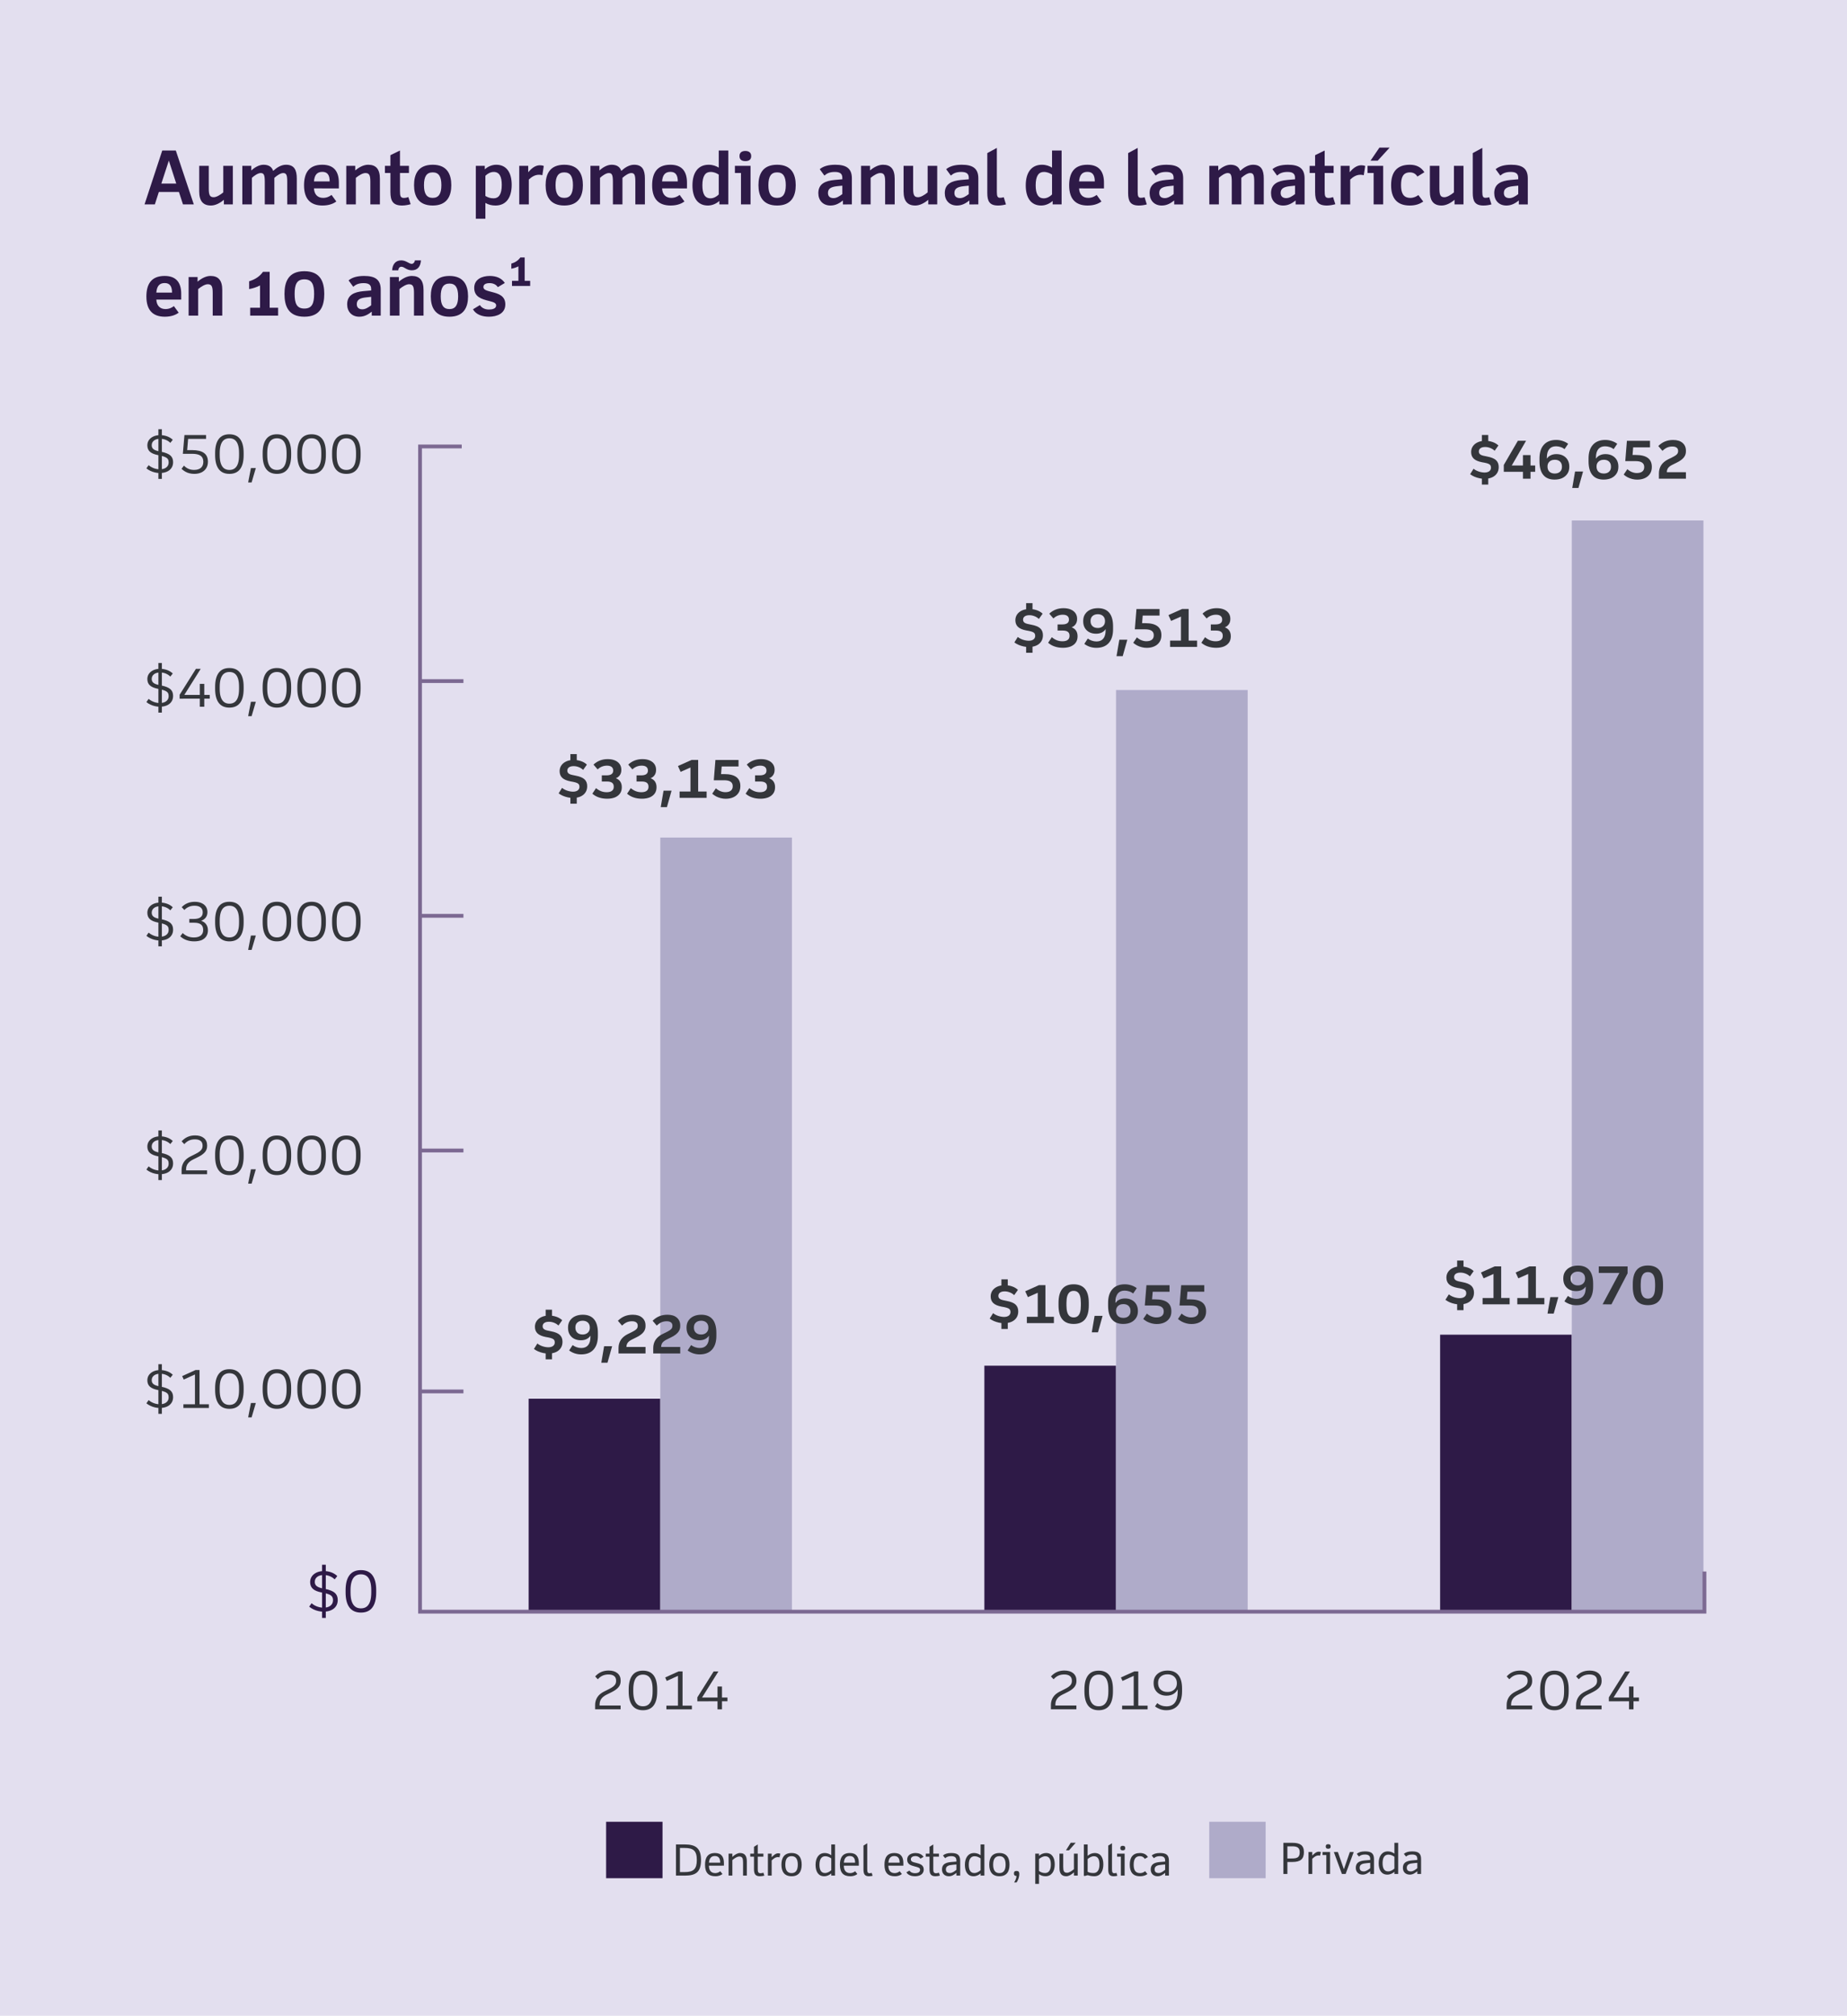 <?xml version="1.0" encoding="UTF-8" standalone="no"?>
<!-- Generator: Adobe Illustrator 28.0.0, SVG Export Plug-In . SVG Version: 6.00 Build 0)  -->

<svg
   version="1.1"
   id="Layer_1"
   x="0px"
   y="0px"
   viewBox="0 0 486.98 531.13"
   style="enable-background:new 0 0 486.98 531.13;"
   xml:space="preserve"
   sodipodi:docname="saving-college-bar-graph_1331541367_ES.svg"
   inkscape:version="1.3.2 (091e20e, 2023-11-25, custom)"
   xmlns:inkscape="http://www.inkscape.org/namespaces/inkscape"
   xmlns:sodipodi="http://sodipodi.sourceforge.net/DTD/sodipodi-0.dtd"
   xmlns="http://www.w3.org/2000/svg"
   xmlns:svg="http://www.w3.org/2000/svg"
   xmlns:c2pa="http://c2pa.org/manifest"><defs
   id="defs165" /><sodipodi:namedview
   id="namedview165"
   pagecolor="#ffffff"
   bordercolor="#000000"
   borderopacity="0.25"
   inkscape:showpageshadow="2"
   inkscape:pageopacity="0.0"
   inkscape:pagecheckerboard="0"
   inkscape:deskcolor="#d1d1d1"
   inkscape:zoom="3.0613974"
   inkscape:cx="251.51913"
   inkscape:cy="434.9321"
   inkscape:window-width="1920"
   inkscape:window-height="1009"
   inkscape:window-x="-8"
   inkscape:window-y="-8"
   inkscape:window-maximized="1"
   inkscape:current-layer="g165" />
<style
   type="text/css"
   id="style1">
	.st0{fill:#E3DFEF;}
	.st1{enable-background:new    ;}
	.st2{fill:#2E1A47;}
	.st3{fill:#34363B;}
	.st4{fill:#AFABC9;}
	.st5{fill:none;stroke:#7C6992;stroke-miterlimit:10;}
</style>
<rect
   class="st0"
   width="486.98"
   height="531.13"
   id="rect1" />
<g
   id="g165">
	
	
	
	<g
   id="g77">
		<g
   id="g48">
			<g
   id="g47">
				<path
   class="st3"
   d="M38.6,369.76l0.59-0.84c0.24,0.21,0.53,0.41,0.85,0.57c0.32,0.17,0.67,0.3,1.03,0.39      c0.36,0.09,0.72,0.13,1.06,0.13c0.72,0,1.29-0.16,1.71-0.49s0.63-0.77,0.63-1.34c0-0.35-0.07-0.63-0.21-0.85      s-0.38-0.4-0.71-0.55s-0.79-0.28-1.37-0.41l-0.5-0.1c-0.99-0.19-1.71-0.49-2.16-0.9s-0.67-0.97-0.67-1.67      c0-0.53,0.14-1,0.43-1.41s0.69-0.72,1.2-0.95c0.51-0.23,1.09-0.34,1.76-0.34c0.63,0,1.24,0.11,1.83,0.32      c0.58,0.21,1.08,0.52,1.48,0.91l-0.64,0.81c-0.35-0.35-0.75-0.61-1.22-0.8s-0.95-0.28-1.46-0.28c-0.68,0-1.22,0.15-1.62,0.46      S40,363.14,40,363.67c0,0.44,0.15,0.78,0.46,1.03c0.31,0.25,0.83,0.45,1.57,0.59l0.5,0.1c1.11,0.22,1.91,0.55,2.39,0.97      s0.72,1.01,0.72,1.76c0,0.59-0.14,1.1-0.43,1.53s-0.69,0.76-1.22,0.99c-0.53,0.23-1.15,0.35-1.87,0.35      c-0.41,0-0.83-0.05-1.26-0.15c-0.43-0.1-0.84-0.24-1.23-0.43C39.25,370.23,38.9,370.01,38.6,369.76z M41.76,372.53v-13.08h0.92      v13.08H41.76z"
   id="path41" />
				<path
   class="st3"
   d="M48.35,370.99v-0.97h3.05v-8.16l0.35,0.14l-3.3,1.5l-0.42-0.91l3.53-1.6h1.05v9.03h2.46v0.97H48.35z"
   id="path42" />
				<path
   class="st3"
   d="M60.48,371.21c-1.24,0-2.18-0.42-2.81-1.25s-0.95-2.07-0.95-3.7v-0.53c0-1.63,0.32-2.87,0.95-3.7      c0.63-0.84,1.57-1.25,2.81-1.25c1.25,0,2.19,0.42,2.82,1.25s0.94,2.07,0.94,3.7v0.53c0,1.63-0.31,2.87-0.94,3.7      C62.67,370.8,61.73,371.21,60.48,371.21z M60.48,370.18c0.57,0,1.04-0.14,1.42-0.43c0.38-0.29,0.66-0.72,0.85-1.3      s0.28-1.31,0.28-2.18v-0.53c0-0.88-0.09-1.6-0.28-2.18s-0.47-1.01-0.85-1.3c-0.38-0.29-0.85-0.43-1.42-0.43      c-0.56,0-1.03,0.15-1.41,0.43c-0.38,0.29-0.66,0.72-0.85,1.3s-0.29,1.31-0.29,2.18v0.53c0,0.88,0.1,1.61,0.29,2.18      c0.19,0.58,0.48,1.01,0.85,1.3C59.45,370.03,59.92,370.18,60.48,370.18z"
   id="path43" />
				<path
   class="st3"
   d="M65.43,373.47l0.73-3.79h1.29l-1.11,3.79H65.43z"
   id="path44" />
				<path
   class="st3"
   d="M73.01,371.21c-1.24,0-2.18-0.42-2.81-1.25s-0.95-2.07-0.95-3.7v-0.53c0-1.63,0.32-2.87,0.95-3.7      c0.63-0.84,1.57-1.25,2.81-1.25c1.25,0,2.19,0.42,2.82,1.25s0.94,2.07,0.94,3.7v0.53c0,1.63-0.31,2.87-0.94,3.7      C75.2,370.8,74.26,371.21,73.01,371.21z M73.01,370.18c0.57,0,1.04-0.14,1.42-0.43c0.38-0.29,0.66-0.72,0.85-1.3      s0.28-1.31,0.28-2.18v-0.53c0-0.88-0.09-1.6-0.28-2.18s-0.47-1.01-0.85-1.3c-0.38-0.29-0.85-0.43-1.42-0.43      c-0.56,0-1.03,0.15-1.41,0.43c-0.38,0.29-0.66,0.72-0.85,1.3c-0.19,0.58-0.29,1.31-0.29,2.18v0.53c0,0.88,0.1,1.61,0.29,2.18      c0.19,0.58,0.48,1.01,0.85,1.3C71.98,370.03,72.45,370.18,73.01,370.18z"
   id="path45" />
				<path
   class="st3"
   d="M82.16,371.21c-1.24,0-2.18-0.42-2.81-1.25s-0.95-2.07-0.95-3.7v-0.53c0-1.63,0.32-2.87,0.95-3.7      c0.63-0.84,1.57-1.25,2.81-1.25c1.25,0,2.19,0.42,2.82,1.25s0.94,2.07,0.94,3.7v0.53c0,1.63-0.31,2.87-0.94,3.7      C84.35,370.8,83.41,371.21,82.16,371.21z M82.16,370.18c0.57,0,1.04-0.14,1.42-0.43c0.38-0.29,0.66-0.72,0.85-1.3      s0.28-1.31,0.28-2.18v-0.53c0-0.88-0.09-1.6-0.28-2.18s-0.47-1.01-0.85-1.3c-0.38-0.29-0.85-0.43-1.42-0.43      c-0.56,0-1.03,0.15-1.41,0.43c-0.38,0.29-0.66,0.72-0.85,1.3c-0.19,0.58-0.29,1.31-0.29,2.18v0.53c0,0.88,0.1,1.61,0.29,2.18      c0.19,0.58,0.48,1.01,0.85,1.3C81.13,370.03,81.6,370.18,82.16,370.18z"
   id="path46" />
				<path
   class="st3"
   d="M91.32,371.21c-1.24,0-2.18-0.42-2.81-1.25s-0.95-2.07-0.95-3.7v-0.53c0-1.63,0.32-2.87,0.95-3.7      c0.63-0.84,1.57-1.25,2.81-1.25c1.25,0,2.19,0.42,2.82,1.25s0.94,2.07,0.94,3.7v0.53c0,1.63-0.31,2.87-0.94,3.7      C93.51,370.8,92.57,371.21,91.32,371.21z M91.32,370.18c0.57,0,1.04-0.14,1.42-0.43c0.38-0.29,0.66-0.72,0.85-1.3      s0.28-1.31,0.28-2.18v-0.53c0-0.88-0.09-1.6-0.28-2.18s-0.47-1.01-0.85-1.3c-0.38-0.29-0.85-0.43-1.42-0.43      c-0.56,0-1.03,0.15-1.41,0.43c-0.38,0.29-0.66,0.72-0.85,1.3c-0.19,0.58-0.29,1.31-0.29,2.18v0.53c0,0.88,0.1,1.61,0.29,2.18      c0.19,0.58,0.48,1.01,0.85,1.3C90.29,370.03,90.76,370.18,91.32,370.18z"
   id="path47" />
			</g>
		</g>
		<g
   id="g55">
			<g
   id="g54">
				<path
   class="st3"
   d="M38.6,308.17l0.59-0.84c0.24,0.21,0.53,0.41,0.85,0.57c0.32,0.17,0.67,0.3,1.03,0.39      c0.36,0.09,0.72,0.13,1.06,0.13c0.72,0,1.29-0.16,1.71-0.49s0.63-0.77,0.63-1.34c0-0.35-0.07-0.63-0.21-0.85      s-0.38-0.4-0.71-0.55s-0.79-0.28-1.37-0.41l-0.5-0.1c-0.99-0.19-1.71-0.49-2.16-0.9s-0.67-0.97-0.67-1.67      c0-0.53,0.14-1,0.43-1.41s0.69-0.72,1.2-0.95c0.51-0.23,1.09-0.34,1.76-0.34c0.63,0,1.24,0.11,1.83,0.32      c0.58,0.21,1.08,0.52,1.48,0.91l-0.64,0.81c-0.35-0.35-0.75-0.61-1.22-0.8s-0.95-0.28-1.46-0.28c-0.68,0-1.22,0.15-1.62,0.46      S40,301.56,40,302.08c0,0.44,0.15,0.78,0.46,1.03c0.31,0.25,0.83,0.45,1.57,0.59l0.5,0.1c1.11,0.22,1.91,0.55,2.39,0.97      s0.72,1.01,0.72,1.76c0,0.59-0.14,1.1-0.43,1.53s-0.69,0.76-1.22,0.99c-0.53,0.23-1.15,0.35-1.87,0.35      c-0.41,0-0.83-0.05-1.26-0.15c-0.43-0.1-0.84-0.24-1.23-0.43C39.25,308.64,38.9,308.42,38.6,308.17z M41.76,310.94v-13.08h0.92      v13.08H41.76z"
   id="path48" />
				<path
   class="st3"
   d="M47.88,309.4v-1.15c0-0.77,0.2-1.46,0.59-2.06s0.97-1.09,1.74-1.47l1.34-0.67      c0.45-0.22,0.81-0.44,1.08-0.65s0.47-0.43,0.6-0.67c0.12-0.23,0.18-0.49,0.18-0.76v-0.15c0-0.52-0.17-0.92-0.52-1.2      c-0.35-0.28-0.85-0.41-1.5-0.41c-0.57,0-1.08,0.1-1.53,0.3s-0.87,0.52-1.27,0.96l-0.7-0.74c0.47-0.52,0.99-0.91,1.58-1.17      s1.25-0.39,1.97-0.39c0.98,0,1.75,0.23,2.32,0.7c0.56,0.47,0.85,1.11,0.85,1.92v0.18c0,0.6-0.18,1.12-0.55,1.57      c-0.36,0.45-0.95,0.88-1.75,1.29l-1.43,0.71c-0.62,0.31-1.08,0.67-1.38,1.1s-0.44,0.93-0.44,1.5v0.69l-0.52-0.45h6.06v1.01      h-6.72V309.4z"
   id="path49" />
				<path
   class="st3"
   d="M60.48,309.63c-1.24,0-2.18-0.42-2.81-1.25s-0.95-2.07-0.95-3.7v-0.53c0-1.63,0.32-2.87,0.95-3.7      c0.63-0.84,1.57-1.25,2.81-1.25c1.25,0,2.19,0.42,2.82,1.25s0.94,2.07,0.94,3.7v0.53c0,1.63-0.31,2.87-0.94,3.7      C62.67,309.21,61.73,309.63,60.48,309.63z M60.48,308.59c0.57,0,1.04-0.14,1.42-0.43c0.38-0.29,0.66-0.72,0.85-1.3      s0.28-1.31,0.28-2.18v-0.53c0-0.88-0.09-1.6-0.28-2.18s-0.47-1.01-0.85-1.3c-0.38-0.29-0.85-0.43-1.42-0.43      c-0.56,0-1.03,0.15-1.41,0.43c-0.38,0.29-0.66,0.72-0.85,1.3s-0.29,1.31-0.29,2.18v0.53c0,0.88,0.1,1.61,0.29,2.18      c0.19,0.58,0.48,1.01,0.85,1.3C59.45,308.45,59.92,308.59,60.48,308.59z"
   id="path50" />
				<path
   class="st3"
   d="M65.43,311.88l0.73-3.79h1.29l-1.11,3.79H65.43z"
   id="path51" />
				<path
   class="st3"
   d="M73.01,309.63c-1.24,0-2.18-0.42-2.81-1.25s-0.95-2.07-0.95-3.7v-0.53c0-1.63,0.32-2.87,0.95-3.7      c0.63-0.84,1.57-1.25,2.81-1.25c1.25,0,2.19,0.42,2.82,1.25s0.94,2.07,0.94,3.7v0.53c0,1.63-0.31,2.87-0.94,3.7      C75.2,309.21,74.26,309.63,73.01,309.63z M73.01,308.59c0.57,0,1.04-0.14,1.42-0.43c0.38-0.29,0.66-0.72,0.85-1.3      s0.28-1.31,0.28-2.18v-0.53c0-0.88-0.09-1.6-0.28-2.18s-0.47-1.01-0.85-1.3c-0.38-0.29-0.85-0.43-1.42-0.43      c-0.56,0-1.03,0.15-1.41,0.43c-0.38,0.29-0.66,0.72-0.85,1.3c-0.19,0.58-0.29,1.31-0.29,2.18v0.53c0,0.88,0.1,1.61,0.29,2.18      c0.19,0.58,0.48,1.01,0.85,1.3C71.98,308.45,72.45,308.59,73.01,308.59z"
   id="path52" />
				<path
   class="st3"
   d="M82.16,309.63c-1.24,0-2.18-0.42-2.81-1.25s-0.95-2.07-0.95-3.7v-0.53c0-1.63,0.32-2.87,0.95-3.7      c0.63-0.84,1.57-1.25,2.81-1.25c1.25,0,2.19,0.42,2.82,1.25s0.94,2.07,0.94,3.7v0.53c0,1.63-0.31,2.87-0.94,3.7      C84.35,309.21,83.41,309.63,82.16,309.63z M82.16,308.59c0.57,0,1.04-0.14,1.42-0.43c0.38-0.29,0.66-0.72,0.85-1.3      s0.28-1.31,0.28-2.18v-0.53c0-0.88-0.09-1.6-0.28-2.18s-0.47-1.01-0.85-1.3c-0.38-0.29-0.85-0.43-1.42-0.43      c-0.56,0-1.03,0.15-1.41,0.43c-0.38,0.29-0.66,0.72-0.85,1.3c-0.19,0.58-0.29,1.31-0.29,2.18v0.53c0,0.88,0.1,1.61,0.29,2.18      c0.19,0.58,0.48,1.01,0.85,1.3C81.13,308.45,81.6,308.59,82.16,308.59z"
   id="path53" />
				<path
   class="st3"
   d="M91.32,309.63c-1.24,0-2.18-0.42-2.81-1.25s-0.95-2.07-0.95-3.7v-0.53c0-1.63,0.32-2.87,0.95-3.7      c0.63-0.84,1.57-1.25,2.81-1.25c1.25,0,2.19,0.42,2.82,1.25s0.94,2.07,0.94,3.7v0.53c0,1.63-0.31,2.87-0.94,3.7      C93.51,309.21,92.57,309.63,91.32,309.63z M91.32,308.59c0.57,0,1.04-0.14,1.42-0.43c0.38-0.29,0.66-0.72,0.85-1.3      s0.28-1.31,0.28-2.18v-0.53c0-0.88-0.09-1.6-0.28-2.18s-0.47-1.01-0.85-1.3c-0.38-0.29-0.85-0.43-1.42-0.43      c-0.56,0-1.03,0.15-1.41,0.43c-0.38,0.29-0.66,0.72-0.85,1.3c-0.19,0.58-0.29,1.31-0.29,2.18v0.53c0,0.88,0.1,1.61,0.29,2.18      c0.19,0.58,0.48,1.01,0.85,1.3C90.29,308.45,90.76,308.59,91.32,308.59z"
   id="path54" />
			</g>
		</g>
		<g
   id="g62">
			<g
   id="g61">
				<path
   class="st3"
   d="M38.6,246.58l0.59-0.84c0.24,0.21,0.53,0.41,0.85,0.57c0.32,0.17,0.67,0.3,1.03,0.39s0.72,0.13,1.06,0.13      c0.72,0,1.29-0.16,1.71-0.49s0.63-0.77,0.63-1.34c0-0.35-0.07-0.63-0.21-0.85s-0.38-0.4-0.71-0.55s-0.79-0.28-1.37-0.41      l-0.5-0.1c-0.99-0.19-1.71-0.49-2.16-0.9s-0.67-0.97-0.67-1.67c0-0.53,0.14-1,0.43-1.41s0.69-0.72,1.2-0.95      c0.51-0.23,1.09-0.34,1.76-0.34c0.63,0,1.24,0.11,1.83,0.32c0.58,0.21,1.08,0.52,1.48,0.91l-0.64,0.81      c-0.35-0.35-0.75-0.61-1.22-0.8s-0.95-0.28-1.46-0.28c-0.68,0-1.22,0.15-1.62,0.46S40,239.97,40,240.49      c0,0.44,0.15,0.78,0.46,1.03c0.31,0.25,0.83,0.45,1.57,0.59l0.5,0.1c1.11,0.22,1.91,0.55,2.39,0.97s0.72,1.01,0.72,1.76      c0,0.59-0.14,1.1-0.43,1.53s-0.69,0.76-1.22,0.99c-0.53,0.23-1.15,0.35-1.87,0.35c-0.41,0-0.83-0.05-1.26-0.15      c-0.43-0.1-0.84-0.24-1.23-0.43C39.25,247.05,38.9,246.83,38.6,246.58z M41.76,249.35v-13.08h0.92v13.08H41.76z"
   id="path55" />
				<path
   class="st3"
   d="M51.21,248.04c-0.75,0-1.43-0.11-2.06-0.34s-1.17-0.56-1.62-1l0.64-0.85c0.4,0.38,0.85,0.67,1.34,0.87      s1.04,0.29,1.62,0.29c0.77,0,1.37-0.17,1.8-0.5c0.42-0.34,0.64-0.81,0.64-1.41V245c0-0.63-0.2-1.11-0.59-1.41      c-0.39-0.31-0.98-0.46-1.76-0.46h-1.3v-0.99h1.15c0.77,0,1.37-0.14,1.77-0.43c0.41-0.29,0.61-0.71,0.61-1.27v-0.07      c0-0.55-0.19-0.98-0.56-1.27c-0.37-0.3-0.91-0.45-1.6-0.45c-0.54,0-1.04,0.09-1.48,0.28c-0.45,0.19-0.85,0.47-1.2,0.84      l-0.7-0.74c0.9-0.94,2.04-1.41,3.44-1.41c0.68,0,1.27,0.11,1.77,0.33s0.88,0.53,1.16,0.93c0.27,0.4,0.41,0.88,0.41,1.43v0.07      c0,0.59-0.18,1.09-0.53,1.5c-0.36,0.41-0.86,0.7-1.51,0.87v-0.22c0.69,0.14,1.23,0.43,1.6,0.88s0.57,1.01,0.57,1.69v0.07      c0,0.6-0.15,1.11-0.44,1.55s-0.71,0.77-1.25,1.01C52.58,247.92,51.95,248.04,51.21,248.04z"
   id="path56" />
				<path
   class="st3"
   d="M60.48,248.04c-1.24,0-2.18-0.42-2.81-1.25s-0.95-2.07-0.95-3.7v-0.53c0-1.63,0.32-2.87,0.95-3.7      c0.63-0.84,1.57-1.25,2.81-1.25c1.25,0,2.19,0.42,2.82,1.25s0.94,2.07,0.94,3.7v0.53c0,1.63-0.31,2.87-0.94,3.7      C62.67,247.62,61.73,248.04,60.48,248.04z M60.48,247c0.57,0,1.04-0.14,1.42-0.43c0.38-0.29,0.66-0.72,0.85-1.3      s0.28-1.31,0.28-2.18v-0.53c0-0.88-0.09-1.6-0.28-2.18c-0.19-0.58-0.47-1.01-0.85-1.3c-0.38-0.29-0.85-0.43-1.42-0.43      c-0.56,0-1.03,0.15-1.41,0.43c-0.38,0.29-0.66,0.72-0.85,1.3s-0.29,1.31-0.29,2.18v0.53c0,0.88,0.1,1.61,0.29,2.18      c0.19,0.58,0.48,1.01,0.85,1.3C59.45,246.86,59.92,247,60.48,247z"
   id="path57" />
				<path
   class="st3"
   d="M65.43,250.29l0.73-3.79h1.29l-1.11,3.79H65.43z"
   id="path58" />
				<path
   class="st3"
   d="M73.01,248.04c-1.24,0-2.18-0.42-2.81-1.25s-0.95-2.07-0.95-3.7v-0.53c0-1.63,0.32-2.87,0.95-3.7      c0.63-0.84,1.57-1.25,2.81-1.25c1.25,0,2.19,0.42,2.82,1.25s0.94,2.07,0.94,3.7v0.53c0,1.63-0.31,2.87-0.94,3.7      S74.26,248.04,73.01,248.04z M73.01,247c0.57,0,1.04-0.14,1.42-0.43s0.66-0.72,0.85-1.3s0.28-1.31,0.28-2.18v-0.53      c0-0.88-0.09-1.6-0.28-2.18c-0.19-0.58-0.47-1.01-0.85-1.3c-0.38-0.29-0.85-0.43-1.42-0.43c-0.56,0-1.03,0.15-1.41,0.43      c-0.38,0.29-0.66,0.72-0.85,1.3c-0.19,0.58-0.29,1.31-0.29,2.18v0.53c0,0.88,0.1,1.61,0.29,2.18c0.19,0.58,0.48,1.01,0.85,1.3      C71.98,246.86,72.45,247,73.01,247z"
   id="path59" />
				<path
   class="st3"
   d="M82.16,248.04c-1.24,0-2.18-0.42-2.81-1.25s-0.95-2.07-0.95-3.7v-0.53c0-1.63,0.32-2.87,0.95-3.7      c0.63-0.84,1.57-1.25,2.81-1.25c1.25,0,2.19,0.42,2.82,1.25s0.94,2.07,0.94,3.7v0.53c0,1.63-0.31,2.87-0.94,3.7      S83.41,248.04,82.16,248.04z M82.16,247c0.57,0,1.04-0.14,1.42-0.43s0.66-0.72,0.85-1.3s0.28-1.31,0.28-2.18v-0.53      c0-0.88-0.09-1.6-0.28-2.18c-0.19-0.58-0.47-1.01-0.85-1.3c-0.38-0.29-0.85-0.43-1.42-0.43c-0.56,0-1.03,0.15-1.41,0.43      c-0.38,0.29-0.66,0.72-0.85,1.3c-0.19,0.58-0.29,1.31-0.29,2.18v0.53c0,0.88,0.1,1.61,0.29,2.18c0.19,0.58,0.48,1.01,0.85,1.3      C81.13,246.86,81.6,247,82.16,247z"
   id="path60" />
				<path
   class="st3"
   d="M91.32,248.04c-1.24,0-2.18-0.42-2.81-1.25s-0.95-2.07-0.95-3.7v-0.53c0-1.63,0.32-2.87,0.95-3.7      c0.63-0.84,1.57-1.25,2.81-1.25c1.25,0,2.19,0.42,2.82,1.25s0.94,2.07,0.94,3.7v0.53c0,1.63-0.31,2.87-0.94,3.7      C93.51,247.62,92.57,248.04,91.32,248.04z M91.32,247c0.57,0,1.04-0.14,1.42-0.43s0.66-0.72,0.85-1.3s0.28-1.31,0.28-2.18v-0.53      c0-0.88-0.09-1.6-0.28-2.18c-0.19-0.58-0.47-1.01-0.85-1.3c-0.38-0.29-0.85-0.43-1.42-0.43c-0.56,0-1.03,0.15-1.41,0.43      c-0.38,0.29-0.66,0.72-0.85,1.3c-0.19,0.58-0.29,1.31-0.29,2.18v0.53c0,0.88,0.1,1.61,0.29,2.18c0.19,0.58,0.48,1.01,0.85,1.3      C90.29,246.86,90.76,247,91.32,247z"
   id="path61" />
			</g>
		</g>
		<g
   id="g69">
			<g
   id="g68">
				<path
   class="st3"
   d="M38.6,184.99l0.59-0.84c0.24,0.21,0.53,0.41,0.85,0.57c0.32,0.17,0.67,0.3,1.03,0.39s0.72,0.13,1.06,0.13      c0.72,0,1.29-0.16,1.71-0.49s0.63-0.77,0.63-1.34c0-0.35-0.07-0.63-0.21-0.85s-0.38-0.4-0.71-0.55s-0.79-0.28-1.37-0.41      l-0.5-0.1c-0.99-0.19-1.71-0.49-2.16-0.9s-0.67-0.97-0.67-1.67c0-0.53,0.14-1,0.43-1.41s0.69-0.72,1.2-0.95      c0.51-0.23,1.09-0.34,1.76-0.34c0.63,0,1.24,0.11,1.83,0.32c0.58,0.21,1.08,0.52,1.48,0.91l-0.64,0.81      c-0.35-0.35-0.75-0.61-1.22-0.8s-0.95-0.28-1.46-0.28c-0.68,0-1.22,0.15-1.62,0.46S40,178.38,40,178.9      c0,0.44,0.15,0.78,0.46,1.03c0.31,0.25,0.83,0.45,1.57,0.59l0.5,0.1c1.11,0.22,1.91,0.55,2.39,0.97s0.72,1.01,0.72,1.76      c0,0.59-0.14,1.1-0.43,1.53s-0.69,0.76-1.22,0.99c-0.53,0.23-1.15,0.35-1.87,0.35c-0.41,0-0.83-0.05-1.26-0.15      c-0.43-0.1-0.84-0.24-1.23-0.43C39.25,185.47,38.9,185.25,38.6,184.99z M41.76,187.77v-13.08h0.92v13.08H41.76z"
   id="path62" />
				<path
   class="st3"
   d="M47.36,184.1v-1.04l4.3-6.83h1.26l-4.49,7.14l-0.2-0.27h4.45v-2.9h1.18v2.9h1.44v0.99h-1.44v2.13h-1.18      v-2.13L47.36,184.1L47.36,184.1z"
   id="path63" />
				<path
   class="st3"
   d="M60.48,186.45c-1.24,0-2.18-0.42-2.81-1.25s-0.95-2.07-0.95-3.7v-0.53c0-1.63,0.32-2.87,0.95-3.7      c0.63-0.84,1.57-1.25,2.81-1.25c1.25,0,2.19,0.42,2.82,1.25s0.94,2.07,0.94,3.7v0.53c0,1.63-0.31,2.87-0.94,3.7      C62.67,186.03,61.73,186.45,60.48,186.45z M60.48,185.41c0.57,0,1.04-0.14,1.42-0.43c0.38-0.29,0.66-0.72,0.85-1.3      s0.28-1.31,0.28-2.18v-0.53c0-0.88-0.09-1.6-0.28-2.18c-0.19-0.58-0.47-1.01-0.85-1.3c-0.38-0.29-0.85-0.43-1.42-0.43      c-0.56,0-1.03,0.15-1.41,0.43c-0.38,0.29-0.66,0.72-0.85,1.3s-0.29,1.31-0.29,2.18v0.53c0,0.88,0.1,1.61,0.29,2.18      c0.19,0.58,0.48,1.01,0.85,1.3C59.45,185.27,59.92,185.41,60.48,185.41z"
   id="path64" />
				<path
   class="st3"
   d="M65.43,188.7l0.73-3.79h1.29l-1.11,3.79H65.43z"
   id="path65" />
				<path
   class="st3"
   d="M73.01,186.45c-1.24,0-2.18-0.42-2.81-1.25s-0.95-2.07-0.95-3.7v-0.53c0-1.63,0.32-2.87,0.95-3.7      c0.63-0.84,1.57-1.25,2.81-1.25c1.25,0,2.19,0.42,2.82,1.25s0.94,2.07,0.94,3.7v0.53c0,1.63-0.31,2.87-0.94,3.7      S74.26,186.45,73.01,186.45z M73.01,185.41c0.57,0,1.04-0.14,1.42-0.43s0.66-0.72,0.85-1.3s0.28-1.31,0.28-2.18v-0.53      c0-0.88-0.09-1.6-0.28-2.18c-0.19-0.58-0.47-1.01-0.85-1.3c-0.38-0.29-0.85-0.43-1.42-0.43c-0.56,0-1.03,0.15-1.41,0.43      c-0.38,0.29-0.66,0.72-0.85,1.3c-0.19,0.58-0.29,1.31-0.29,2.18v0.53c0,0.88,0.1,1.61,0.29,2.18c0.19,0.58,0.48,1.01,0.85,1.3      C71.98,185.27,72.45,185.41,73.01,185.41z"
   id="path66" />
				<path
   class="st3"
   d="M82.16,186.45c-1.24,0-2.18-0.42-2.81-1.25s-0.95-2.07-0.95-3.7v-0.53c0-1.63,0.32-2.87,0.95-3.7      c0.63-0.84,1.57-1.25,2.81-1.25c1.25,0,2.19,0.42,2.82,1.25s0.94,2.07,0.94,3.7v0.53c0,1.63-0.31,2.87-0.94,3.7      S83.41,186.45,82.16,186.45z M82.16,185.41c0.57,0,1.04-0.14,1.42-0.43s0.66-0.72,0.85-1.3s0.28-1.31,0.28-2.18v-0.53      c0-0.88-0.09-1.6-0.28-2.18c-0.19-0.58-0.47-1.01-0.85-1.3c-0.38-0.29-0.85-0.43-1.42-0.43c-0.56,0-1.03,0.15-1.41,0.43      c-0.38,0.29-0.66,0.72-0.85,1.3c-0.19,0.58-0.29,1.31-0.29,2.18v0.53c0,0.88,0.1,1.61,0.29,2.18c0.19,0.58,0.48,1.01,0.85,1.3      C81.13,185.27,81.6,185.41,82.16,185.41z"
   id="path67" />
				<path
   class="st3"
   d="M91.32,186.45c-1.24,0-2.18-0.42-2.81-1.25s-0.95-2.07-0.95-3.7v-0.53c0-1.63,0.32-2.87,0.95-3.7      c0.63-0.84,1.57-1.25,2.81-1.25c1.25,0,2.19,0.42,2.82,1.25s0.94,2.07,0.94,3.7v0.53c0,1.63-0.31,2.87-0.94,3.7      C93.51,186.03,92.57,186.45,91.32,186.45z M91.32,185.41c0.57,0,1.04-0.14,1.42-0.43s0.66-0.72,0.85-1.3s0.28-1.31,0.28-2.18      v-0.53c0-0.88-0.09-1.6-0.28-2.18c-0.19-0.58-0.47-1.01-0.85-1.3c-0.38-0.29-0.85-0.43-1.42-0.43c-0.56,0-1.03,0.15-1.41,0.43      c-0.38,0.29-0.66,0.72-0.85,1.3c-0.19,0.58-0.29,1.31-0.29,2.18v0.53c0,0.88,0.1,1.61,0.29,2.18c0.19,0.58,0.48,1.01,0.85,1.3      C90.29,185.27,90.76,185.41,91.32,185.41z"
   id="path68" />
			</g>
		</g>
		<g
   id="g76">
			<g
   id="g75">
				<path
   class="st3"
   d="M38.6,123.41l0.59-0.84c0.24,0.21,0.53,0.41,0.85,0.57c0.32,0.17,0.67,0.3,1.03,0.39s0.72,0.13,1.06,0.13      c0.72,0,1.29-0.16,1.71-0.49c0.42-0.33,0.63-0.77,0.63-1.34c0-0.35-0.07-0.63-0.21-0.85s-0.38-0.4-0.71-0.55      s-0.79-0.28-1.37-0.41l-0.5-0.1c-0.99-0.19-1.71-0.49-2.16-0.9s-0.67-0.97-0.67-1.67c0-0.53,0.14-1,0.43-1.41      s0.69-0.72,1.2-0.95c0.51-0.23,1.09-0.34,1.76-0.34c0.63,0,1.24,0.11,1.83,0.32c0.58,0.21,1.08,0.52,1.48,0.91l-0.64,0.81      c-0.35-0.35-0.75-0.61-1.22-0.8s-0.95-0.28-1.46-0.28c-0.68,0-1.22,0.15-1.62,0.46S40,116.79,40,117.32      c0,0.44,0.15,0.78,0.46,1.03c0.31,0.25,0.83,0.45,1.57,0.59l0.5,0.1c1.11,0.22,1.91,0.55,2.39,0.97s0.72,1.01,0.72,1.76      c0,0.59-0.14,1.1-0.43,1.53s-0.69,0.76-1.22,0.99c-0.53,0.23-1.15,0.35-1.87,0.35c-0.41,0-0.83-0.05-1.26-0.15      c-0.43-0.1-0.84-0.24-1.23-0.43C39.25,123.88,38.9,123.66,38.6,123.41z M41.76,126.18V113.1h0.92v13.08H41.76z"
   id="path69" />
				<path
   class="st3"
   d="M47.86,123.53l0.64-0.84c0.38,0.39,0.79,0.68,1.23,0.86s0.91,0.27,1.43,0.27c0.78,0,1.39-0.18,1.81-0.55      c0.42-0.36,0.63-0.89,0.64-1.57v-0.08c-0.01-0.7-0.25-1.22-0.73-1.55s-1.23-0.5-2.25-0.5h-2.42l0.42-4.94h5.7v1.01h-5.05      l0.35-0.38l-0.31,3.7l-0.31-0.36h1.65c1.39,0,2.43,0.25,3.12,0.75s1.03,1.25,1.04,2.25v0.08c0,0.65-0.15,1.22-0.45,1.69      c-0.3,0.48-0.72,0.84-1.25,1.1c-0.54,0.26-1.17,0.39-1.91,0.39c-0.43,0-0.84-0.05-1.25-0.15s-0.78-0.25-1.13-0.45      C48.49,124.06,48.16,123.82,47.86,123.53z"
   id="path70" />
				<path
   class="st3"
   d="M60.48,124.86c-1.24,0-2.18-0.42-2.81-1.25s-0.95-2.07-0.95-3.7v-0.53c0-1.63,0.32-2.87,0.95-3.7      c0.63-0.84,1.57-1.25,2.81-1.25c1.25,0,2.19,0.42,2.82,1.25s0.94,2.07,0.94,3.7v0.53c0,1.63-0.31,2.87-0.94,3.7      C62.67,124.45,61.73,124.86,60.48,124.86z M60.48,123.83c0.57,0,1.04-0.14,1.42-0.43c0.38-0.29,0.66-0.72,0.85-1.3      s0.28-1.31,0.28-2.18v-0.53c0-0.88-0.09-1.6-0.28-2.18s-0.47-1.01-0.85-1.3c-0.38-0.29-0.85-0.43-1.42-0.43      c-0.56,0-1.03,0.15-1.41,0.43c-0.38,0.29-0.66,0.72-0.85,1.3s-0.29,1.31-0.29,2.18v0.53c0,0.88,0.1,1.61,0.29,2.18      c0.19,0.58,0.48,1.01,0.85,1.3C59.45,123.68,59.92,123.83,60.48,123.83z"
   id="path71" />
				<path
   class="st3"
   d="M65.43,127.12l0.73-3.79h1.29l-1.11,3.79H65.43z"
   id="path72" />
				<path
   class="st3"
   d="M73.01,124.86c-1.24,0-2.18-0.42-2.81-1.25s-0.95-2.07-0.95-3.7v-0.53c0-1.63,0.32-2.87,0.95-3.7      c0.63-0.84,1.57-1.25,2.81-1.25c1.25,0,2.19,0.42,2.82,1.25s0.94,2.07,0.94,3.7v0.53c0,1.63-0.31,2.87-0.94,3.7      C75.2,124.45,74.26,124.86,73.01,124.86z M73.01,123.83c0.57,0,1.04-0.14,1.42-0.43s0.66-0.72,0.85-1.3s0.28-1.31,0.28-2.18      v-0.53c0-0.88-0.09-1.6-0.28-2.18s-0.47-1.01-0.85-1.3s-0.85-0.43-1.42-0.43c-0.56,0-1.03,0.15-1.41,0.43      c-0.38,0.29-0.66,0.72-0.85,1.3c-0.19,0.58-0.29,1.31-0.29,2.18v0.53c0,0.88,0.1,1.61,0.29,2.18c0.19,0.58,0.48,1.01,0.85,1.3      C71.98,123.68,72.45,123.83,73.01,123.83z"
   id="path73" />
				<path
   class="st3"
   d="M82.16,124.86c-1.24,0-2.18-0.42-2.81-1.25s-0.95-2.07-0.95-3.7v-0.53c0-1.63,0.32-2.87,0.95-3.7      c0.63-0.84,1.57-1.25,2.81-1.25c1.25,0,2.19,0.42,2.82,1.25s0.94,2.07,0.94,3.7v0.53c0,1.63-0.31,2.87-0.94,3.7      C84.35,124.45,83.41,124.86,82.16,124.86z M82.16,123.83c0.57,0,1.04-0.14,1.42-0.43s0.66-0.72,0.85-1.3s0.28-1.31,0.28-2.18      v-0.53c0-0.88-0.09-1.6-0.28-2.18s-0.47-1.01-0.85-1.3s-0.85-0.43-1.42-0.43c-0.56,0-1.03,0.15-1.41,0.43      c-0.38,0.29-0.66,0.72-0.85,1.3c-0.19,0.58-0.29,1.31-0.29,2.18v0.53c0,0.88,0.1,1.61,0.29,2.18c0.19,0.58,0.48,1.01,0.85,1.3      C81.13,123.68,81.6,123.83,82.16,123.83z"
   id="path74" />
				<path
   class="st3"
   d="M91.32,124.86c-1.24,0-2.18-0.42-2.81-1.25s-0.95-2.07-0.95-3.7v-0.53c0-1.63,0.32-2.87,0.95-3.7      c0.63-0.84,1.57-1.25,2.81-1.25c1.25,0,2.19,0.42,2.82,1.25s0.94,2.07,0.94,3.7v0.53c0,1.63-0.31,2.87-0.94,3.7      C93.51,124.45,92.57,124.86,91.32,124.86z M91.32,123.83c0.57,0,1.04-0.14,1.42-0.43s0.66-0.72,0.85-1.3s0.28-1.31,0.28-2.18      v-0.53c0-0.88-0.09-1.6-0.28-2.18s-0.47-1.01-0.85-1.3s-0.85-0.43-1.42-0.43c-0.56,0-1.03,0.15-1.41,0.43      c-0.38,0.29-0.66,0.72-0.85,1.3c-0.19,0.58-0.29,1.31-0.29,2.18v0.53c0,0.88,0.1,1.61,0.29,2.18c0.19,0.58,0.48,1.01,0.85,1.3      C90.29,123.68,90.76,123.83,91.32,123.83z"
   id="path75" />
			</g>
		</g>
	</g>
	<g
   id="g81">
		<g
   id="g80">
			<path
   class="st3"
   d="M156.91,450.4v-1.15c0-0.77,0.2-1.46,0.59-2.06s0.97-1.09,1.74-1.47l1.34-0.67     c0.45-0.22,0.81-0.44,1.08-0.65s0.47-0.43,0.6-0.67c0.12-0.23,0.18-0.49,0.18-0.76v-0.15c0-0.52-0.17-0.92-0.52-1.2     s-0.85-0.41-1.5-0.41c-0.57,0-1.08,0.1-1.53,0.3s-0.87,0.52-1.27,0.96l-0.7-0.74c0.47-0.52,0.99-0.91,1.58-1.17     s1.25-0.39,1.97-0.39c0.98,0,1.75,0.23,2.32,0.7c0.56,0.47,0.85,1.11,0.85,1.92v0.18c0,0.6-0.18,1.12-0.55,1.57     c-0.36,0.45-0.95,0.88-1.75,1.29l-1.43,0.71c-0.62,0.31-1.08,0.67-1.38,1.1s-0.44,0.93-0.44,1.5v0.69l-0.52-0.45h6.06v1.01h-6.72     V450.4z"
   id="path77" />
			<path
   class="st3"
   d="M169.52,450.63c-1.24,0-2.18-0.42-2.81-1.25s-0.95-2.07-0.95-3.7v-0.53c0-1.63,0.32-2.87,0.95-3.7     c0.63-0.84,1.57-1.25,2.81-1.25c1.25,0,2.19,0.42,2.82,1.25s0.94,2.07,0.94,3.7v0.53c0,1.63-0.31,2.87-0.94,3.7     C171.71,450.21,170.77,450.63,169.52,450.63z M169.52,449.59c0.57,0,1.04-0.14,1.42-0.43c0.38-0.29,0.66-0.72,0.85-1.3     s0.28-1.31,0.28-2.18v-0.53c0-0.88-0.09-1.6-0.28-2.18s-0.47-1.01-0.85-1.3c-0.38-0.29-0.85-0.43-1.42-0.43     c-0.56,0-1.03,0.15-1.41,0.43c-0.38,0.29-0.66,0.72-0.85,1.3s-0.29,1.31-0.29,2.18v0.53c0,0.88,0.1,1.61,0.29,2.18     c0.19,0.58,0.48,1.01,0.85,1.3C168.49,449.45,168.95,449.59,169.52,449.59z"
   id="path78" />
			<path
   class="st3"
   d="M175.7,450.4v-0.97h3.05v-8.16l0.35,0.14l-3.3,1.5l-0.42-0.91l3.53-1.6h1.05v9.03h2.46v0.97H175.7z"
   id="path79" />
			<path
   class="st3"
   d="M183.86,448.28v-1.04l4.3-6.83h1.26l-4.49,7.14l-0.2-0.27h4.45v-2.9h1.18v2.9h1.44v0.99h-1.44v2.13h-1.18     v-2.13L183.86,448.28L183.86,448.28z"
   id="path80" />
		</g>
	</g>
	<g
   id="g82">
		<rect
   x="139.38"
   y="368.55"
   class="st2"
   width="34.71"
   height="56.1"
   id="rect81" />
		<rect
   x="174.09"
   y="220.69"
   class="st4"
   width="34.71"
   height="203.97"
   id="rect82" />
	</g>
	<g
   id="g84">
		<rect
   x="259.54"
   y="359.85"
   class="st2"
   width="34.71"
   height="64.81"
   id="rect83" />
		<rect
   x="294.25"
   y="181.82"
   class="st4"
   width="34.71"
   height="242.83"
   id="rect84" />
	</g>
	<g
   id="g88">
		<g
   id="g87">
			<path
   class="st3"
   d="M277.08,450.4v-1.15c0-0.77,0.2-1.46,0.59-2.06c0.39-0.6,0.97-1.09,1.74-1.47l1.34-0.67     c0.45-0.22,0.81-0.44,1.08-0.65s0.47-0.43,0.6-0.67c0.12-0.23,0.18-0.49,0.18-0.76v-0.15c0-0.52-0.17-0.92-0.52-1.2     c-0.35-0.28-0.85-0.41-1.5-0.41c-0.57,0-1.08,0.1-1.53,0.3s-0.87,0.52-1.27,0.96l-0.7-0.74c0.47-0.52,0.99-0.91,1.58-1.17     s1.25-0.39,1.97-0.39c0.98,0,1.75,0.23,2.32,0.7c0.56,0.47,0.85,1.11,0.85,1.92v0.18c0,0.6-0.18,1.12-0.55,1.57     c-0.36,0.45-0.95,0.88-1.75,1.29l-1.43,0.71c-0.62,0.31-1.08,0.67-1.38,1.1s-0.44,0.93-0.44,1.5v0.69l-0.52-0.45h6.06v1.01h-6.72     V450.4z"
   id="path84" />
			<path
   class="st3"
   d="M289.68,450.63c-1.24,0-2.18-0.42-2.81-1.25s-0.95-2.07-0.95-3.7v-0.53c0-1.63,0.32-2.87,0.95-3.7     c0.63-0.84,1.57-1.25,2.81-1.25c1.25,0,2.19,0.42,2.82,1.25s0.94,2.07,0.94,3.7v0.53c0,1.63-0.31,2.87-0.94,3.7     C291.87,450.21,290.93,450.63,289.68,450.63z M289.68,449.59c0.57,0,1.04-0.14,1.42-0.43c0.38-0.29,0.66-0.72,0.85-1.3     s0.28-1.31,0.28-2.18v-0.53c0-0.88-0.09-1.6-0.28-2.18s-0.47-1.01-0.85-1.3c-0.38-0.29-0.85-0.43-1.42-0.43     c-0.56,0-1.03,0.15-1.41,0.43c-0.38,0.29-0.66,0.72-0.85,1.3s-0.29,1.31-0.29,2.18v0.53c0,0.88,0.1,1.61,0.29,2.18     c0.19,0.58,0.48,1.01,0.85,1.3C288.65,449.45,289.12,449.59,289.68,449.59z"
   id="path85" />
			<path
   class="st3"
   d="M295.86,450.4v-0.97h3.05v-8.16l0.35,0.14l-3.3,1.5l-0.42-0.91l3.53-1.6h1.05v9.03h2.46v0.97H295.86z"
   id="path86" />
			<path
   class="st3"
   d="M304.53,449.61l0.6-0.85c0.31,0.27,0.67,0.48,1.1,0.63c0.42,0.15,0.87,0.22,1.32,0.22     c0.97,0,1.71-0.32,2.21-0.97s0.75-1.61,0.75-2.88v-1.05l0.13,0.1c-0.23,0.63-0.62,1.12-1.15,1.47s-1.18,0.52-1.95,0.52     c-0.66,0-1.25-0.14-1.76-0.41s-0.91-0.65-1.19-1.13s-0.43-1.04-0.43-1.69v-0.18c0-0.64,0.15-1.21,0.46-1.69s0.74-0.85,1.29-1.12     c0.55-0.27,1.19-0.4,1.93-0.4c1.25,0,2.2,0.4,2.85,1.2s0.97,1.98,0.97,3.54v0.74c0,1.6-0.36,2.82-1.08,3.68s-1.75,1.29-3.08,1.29     c-0.57,0-1.11-0.09-1.62-0.27C305.38,450.17,304.92,449.92,304.53,449.61z M305.34,443.36v0.11c0,0.73,0.22,1.3,0.67,1.72     s1.05,0.63,1.81,0.63c0.49,0,0.91-0.09,1.28-0.28s0.66-0.45,0.87-0.78s0.32-0.72,0.32-1.16v-0.11c0-0.47-0.1-0.87-0.31-1.22     s-0.49-0.61-0.86-0.81c-0.37-0.19-0.8-0.29-1.28-0.29c-0.76,0-1.36,0.2-1.81,0.6C305.57,442.17,305.34,442.7,305.34,443.36z"
   id="path87" />
		</g>
	</g>
	<g
   id="g89">
		<rect
   x="379.7"
   y="351.68"
   class="st2"
   width="34.71"
   height="72.98"
   id="rect88" />
		<rect
   x="414.42"
   y="137.14"
   class="st4"
   width="34.71"
   height="287.51"
   id="rect89" />
	</g>
	<g
   id="g93">
		<g
   id="g92">
			<path
   class="st3"
   d="M397.24,450.4v-1.15c0-0.77,0.2-1.46,0.59-2.06c0.39-0.6,0.97-1.09,1.74-1.47l1.34-0.67     c0.45-0.22,0.81-0.44,1.08-0.65s0.47-0.43,0.6-0.67c0.12-0.23,0.18-0.49,0.18-0.76v-0.15c0-0.52-0.17-0.92-0.52-1.2     c-0.35-0.28-0.85-0.41-1.5-0.41c-0.57,0-1.08,0.1-1.53,0.3c-0.45,0.2-0.87,0.52-1.27,0.96l-0.7-0.74     c0.47-0.52,0.99-0.91,1.58-1.17s1.25-0.38,1.97-0.38c0.98,0,1.75,0.23,2.32,0.7c0.56,0.47,0.85,1.11,0.85,1.92v0.18     c0,0.6-0.18,1.12-0.55,1.57c-0.36,0.45-0.95,0.88-1.75,1.29l-1.43,0.71c-0.62,0.31-1.08,0.67-1.38,1.1s-0.44,0.93-0.44,1.5v0.69     l-0.52-0.45h6.06v1.01L397.24,450.4L397.24,450.4z"
   id="path89" />
			<path
   class="st3"
   d="M409.84,450.63c-1.24,0-2.18-0.42-2.81-1.25c-0.63-0.84-0.95-2.07-0.95-3.7v-0.53c0-1.63,0.32-2.87,0.95-3.7     s1.57-1.25,2.81-1.25c1.25,0,2.19,0.42,2.82,1.25s0.94,2.07,0.94,3.7v0.53c0,1.63-0.31,2.87-0.94,3.7     C412.03,450.21,411.09,450.63,409.84,450.63z M409.84,449.59c0.57,0,1.04-0.14,1.42-0.43c0.38-0.29,0.66-0.72,0.85-1.3     s0.28-1.31,0.28-2.18v-0.53c0-0.88-0.09-1.61-0.28-2.18c-0.19-0.58-0.47-1.01-0.85-1.3c-0.38-0.29-0.85-0.43-1.42-0.43     c-0.56,0-1.03,0.14-1.41,0.43c-0.38,0.29-0.66,0.72-0.85,1.3s-0.29,1.31-0.29,2.18v0.53c0,0.88,0.1,1.61,0.29,2.18     c0.19,0.58,0.48,1.01,0.85,1.3C408.81,449.45,409.28,449.59,409.84,449.59z"
   id="path90" />
			<path
   class="st3"
   d="M415.55,450.4v-1.15c0-0.77,0.2-1.46,0.59-2.06c0.39-0.6,0.97-1.09,1.74-1.47l1.34-0.67     c0.45-0.22,0.81-0.44,1.08-0.65s0.47-0.43,0.6-0.67c0.12-0.23,0.18-0.49,0.18-0.76v-0.15c0-0.52-0.17-0.92-0.52-1.2     c-0.35-0.28-0.85-0.41-1.5-0.41c-0.57,0-1.08,0.1-1.53,0.3c-0.45,0.2-0.87,0.52-1.27,0.96l-0.7-0.74     c0.47-0.52,0.99-0.91,1.58-1.17s1.25-0.38,1.97-0.38c0.98,0,1.75,0.23,2.32,0.7c0.56,0.47,0.85,1.11,0.85,1.92v0.18     c0,0.6-0.18,1.12-0.55,1.57c-0.36,0.45-0.95,0.88-1.75,1.29l-1.43,0.71c-0.62,0.31-1.08,0.67-1.38,1.1s-0.44,0.93-0.44,1.5v0.69     l-0.52-0.45h6.06v1.01L415.55,450.4L415.55,450.4z"
   id="path91" />
			<path
   class="st3"
   d="M424.19,448.28v-1.04l4.3-6.83h1.26l-4.49,7.14l-0.2-0.27h4.45v-2.9h1.18v2.9h1.44v0.99h-1.44v2.13h-1.18     v-2.13L424.19,448.28L424.19,448.28z"
   id="path92" />
		</g>
	</g>
	<g
   id="g96">
		<polyline
   class="st5"
   points="121.74,117.64 110.75,117.64 110.75,424.66 449.39,424.66 449.39,414.08   "
   id="polyline93" />
		<line
   class="st5"
   x1="110.75"
   y1="179.46"
   x2="122.19"
   y2="179.46"
   id="line93" />
		<line
   class="st5"
   x1="110.75"
   y1="241.31"
   x2="122.19"
   y2="241.31"
   id="line94" />
		<line
   class="st5"
   x1="110.75"
   y1="303.15"
   x2="122.19"
   y2="303.15"
   id="line95" />
		<line
   class="st5"
   x1="110.75"
   y1="366.63"
   x2="122.19"
   y2="366.63"
   id="line96" />
	</g>
	<g
   id="g98">
		<g
   id="g97">
			<path
   class="st2"
   d="M81.52,423.34l0.63-0.9c0.26,0.23,0.56,0.44,0.91,0.62c0.35,0.18,0.71,0.32,1.1,0.41     c0.39,0.1,0.77,0.14,1.14,0.14c0.77,0,1.38-0.17,1.83-0.53c0.45-0.35,0.67-0.83,0.67-1.44c0-0.37-0.08-0.67-0.23-0.91     c-0.15-0.23-0.4-0.43-0.76-0.59s-0.85-0.3-1.47-0.44l-0.54-0.1c-1.06-0.2-1.83-0.52-2.31-0.96c-0.48-0.44-0.72-1.03-0.72-1.78     c0-0.57,0.16-1.07,0.46-1.51s0.74-0.77,1.28-1.02c0.54-0.24,1.17-0.37,1.88-0.37c0.68,0,1.33,0.11,1.96,0.34     c0.62,0.23,1.15,0.56,1.58,0.98l-0.69,0.87c-0.37-0.37-0.81-0.65-1.31-0.85s-1.02-0.3-1.56-0.3c-0.73,0-1.31,0.16-1.73,0.49     c-0.43,0.32-0.64,0.77-0.64,1.33c0,0.47,0.17,0.84,0.5,1.1c0.33,0.27,0.89,0.48,1.68,0.64l0.54,0.1     c1.19,0.24,2.04,0.59,2.56,1.04c0.51,0.46,0.77,1.08,0.77,1.88c0,0.63-0.15,1.18-0.46,1.64c-0.31,0.46-0.74,0.81-1.31,1.06     c-0.56,0.25-1.23,0.38-2,0.38c-0.44,0-0.89-0.05-1.35-0.16s-0.9-0.26-1.31-0.46C82.22,423.84,81.85,423.61,81.52,423.34z      M84.91,426.31V412.3h0.99v14.01H84.91z"
   id="path96" />
			<path
   class="st2"
   d="M95.16,424.9c-1.33,0-2.33-0.45-3.02-1.34c-0.68-0.9-1.02-2.22-1.02-3.97v-0.57c0-1.75,0.34-3.07,1.02-3.97     s1.69-1.34,3.02-1.34c1.34,0,2.35,0.45,3.02,1.34s1.01,2.22,1.01,3.97v0.57c0,1.75-0.34,3.07-1.01,3.97S96.5,424.9,95.16,424.9z      M95.16,423.79c0.61,0,1.12-0.15,1.52-0.46c0.4-0.31,0.71-0.77,0.91-1.4s0.3-1.4,0.3-2.34v-0.57c0-0.94-0.1-1.72-0.3-2.34     s-0.5-1.08-0.91-1.4c-0.41-0.31-0.91-0.46-1.52-0.46c-0.6,0-1.1,0.15-1.51,0.46s-0.71,0.77-0.92,1.4s-0.31,1.4-0.31,2.34v0.57     c0,0.94,0.1,1.72,0.31,2.34s0.51,1.08,0.92,1.4S94.56,423.79,95.16,423.79z"
   id="path97" />
		</g>
	</g>
	<g
   id="g140">
		<g
   id="g104">
			<g
   id="g103">
				<path
   class="st3"
   d="M140.78,355.44l0.9-1.44c0.23,0.2,0.51,0.37,0.83,0.52s0.66,0.27,1.02,0.35s0.7,0.13,1.01,0.13      c0.54,0,0.96-0.11,1.27-0.34c0.3-0.23,0.46-0.54,0.46-0.94c0-0.26-0.05-0.47-0.15-0.63c-0.1-0.16-0.27-0.29-0.53-0.4      c-0.25-0.11-0.6-0.2-1.05-0.29l-0.62-0.11c-0.99-0.19-1.72-0.5-2.18-0.93s-0.7-1.02-0.7-1.76c0-0.59,0.16-1.1,0.47-1.55      c0.31-0.44,0.75-0.79,1.31-1.04s1.21-0.37,1.96-0.37c0.67,0,1.31,0.11,1.92,0.32s1.12,0.52,1.53,0.91l-0.99,1.39      c-0.34-0.32-0.72-0.56-1.16-0.73s-0.88-0.26-1.33-0.26c-0.53,0-0.94,0.1-1.24,0.31c-0.29,0.21-0.44,0.5-0.44,0.88      c0,0.32,0.12,0.57,0.36,0.76s0.65,0.33,1.22,0.43l0.62,0.13c1.06,0.2,1.84,0.51,2.32,0.95c0.48,0.44,0.72,1.05,0.72,1.82      c0,0.64-0.15,1.18-0.46,1.65c-0.3,0.46-0.74,0.82-1.29,1.07c-0.56,0.25-1.23,0.38-2.02,0.38c-0.44,0-0.89-0.05-1.34-0.15      s-0.9-0.24-1.32-0.42S141.09,355.67,140.78,355.44z M143.87,348v-2.91h1.68V348H143.87z M143.87,358.17v-2.91h1.68v2.91H143.87z      "
   id="path98" />
				<path
   class="st3"
   d="M150.06,355.83l0.92-1.41c0.3,0.23,0.65,0.42,1.06,0.56c0.41,0.14,0.81,0.21,1.23,0.21      c0.78,0,1.38-0.25,1.79-0.75c0.41-0.5,0.62-1.23,0.62-2.19v-0.71l0.18,0.08c-0.23,0.49-0.58,0.86-1.04,1.13      c-0.46,0.27-1.01,0.4-1.66,0.4c-0.66,0-1.25-0.13-1.76-0.39s-0.91-0.64-1.2-1.13s-0.43-1.07-0.43-1.73v-0.15      c0-0.67,0.16-1.26,0.49-1.76s0.78-0.89,1.36-1.16s1.25-0.41,2.03-0.41c1.32,0,2.31,0.4,2.98,1.2c0.67,0.8,1.01,2,1.01,3.6v0.76      c0,1.57-0.38,2.77-1.14,3.62s-1.85,1.27-3.27,1.27c-0.59,0-1.16-0.09-1.71-0.27C150.95,356.4,150.47,356.15,150.06,355.83z       M151.71,349.72v0.13c0,0.55,0.17,0.98,0.51,1.3c0.34,0.32,0.8,0.48,1.39,0.48c0.37,0,0.7-0.07,0.99-0.22      c0.28-0.14,0.51-0.35,0.67-0.61c0.16-0.26,0.24-0.56,0.24-0.91v-0.11c0-0.36-0.08-0.68-0.23-0.94s-0.37-0.47-0.66-0.62      c-0.28-0.14-0.62-0.22-1-0.22c-0.58,0-1.04,0.16-1.39,0.47C151.88,348.78,151.71,349.2,151.71,349.72z"
   id="path99" />
				<path
   class="st3"
   d="M158.54,359.06l0.74-4.34h2.11l-1.22,4.34H158.54z"
   id="path100" />
				<path
   class="st3"
   d="M163.08,356.63v-1.39c0-0.83,0.2-1.55,0.59-2.16s0.99-1.12,1.77-1.52l1.02-0.5      c0.43-0.21,0.77-0.41,1.01-0.57c0.24-0.17,0.42-0.34,0.52-0.52s0.15-0.37,0.15-0.57v-0.13c0-0.35-0.13-0.63-0.39-0.83      s-0.63-0.3-1.11-0.3c-0.5,0-0.96,0.09-1.36,0.26s-0.83,0.46-1.27,0.88l-1.09-1.27c0.54-0.54,1.13-0.94,1.77-1.2      s1.36-0.39,2.15-0.39c1.05,0,1.87,0.25,2.46,0.76c0.6,0.51,0.9,1.2,0.9,2.06v0.2c0,0.59-0.18,1.12-0.55,1.58      s-0.93,0.89-1.69,1.27l-1.32,0.66c-0.52,0.25-0.9,0.53-1.13,0.85c-0.23,0.31-0.34,0.69-0.34,1.14v0.67l-0.7-0.7h5.73v1.72      L163.08,356.63L163.08,356.63z"
   id="path101" />
				<path
   class="st3"
   d="M172.23,356.63v-1.39c0-0.83,0.2-1.55,0.59-2.16s0.99-1.12,1.77-1.52l1.02-0.5      c0.43-0.21,0.77-0.41,1.01-0.57c0.24-0.17,0.42-0.34,0.52-0.52s0.15-0.37,0.15-0.57v-0.13c0-0.35-0.13-0.63-0.39-0.83      s-0.63-0.3-1.11-0.3c-0.5,0-0.96,0.09-1.36,0.26s-0.83,0.46-1.27,0.88l-1.09-1.27c0.54-0.54,1.13-0.94,1.77-1.2      s1.36-0.39,2.15-0.39c1.05,0,1.87,0.25,2.46,0.76c0.6,0.51,0.9,1.2,0.9,2.06v0.2c0,0.59-0.18,1.12-0.55,1.58      s-0.93,0.89-1.69,1.27l-1.32,0.66c-0.52,0.25-0.9,0.53-1.13,0.85c-0.23,0.31-0.34,0.69-0.34,1.14v0.67l-0.7-0.7h5.73v1.72      L172.23,356.63L172.23,356.63z"
   id="path102" />
				<path
   class="st3"
   d="M181.3,355.83l0.92-1.41c0.3,0.23,0.65,0.42,1.06,0.56c0.41,0.14,0.81,0.21,1.23,0.21      c0.78,0,1.38-0.25,1.79-0.75c0.41-0.5,0.62-1.23,0.62-2.19v-0.71l0.18,0.08c-0.23,0.49-0.58,0.86-1.04,1.13      c-0.46,0.27-1.01,0.4-1.66,0.4c-0.66,0-1.25-0.13-1.76-0.39s-0.91-0.64-1.2-1.13s-0.43-1.07-0.43-1.73v-0.15      c0-0.67,0.16-1.26,0.49-1.76s0.78-0.89,1.36-1.16s1.25-0.41,2.03-0.41c1.32,0,2.31,0.4,2.98,1.2c0.67,0.8,1.01,2,1.01,3.6v0.76      c0,1.57-0.38,2.77-1.14,3.62s-1.85,1.27-3.27,1.27c-0.59,0-1.16-0.09-1.71-0.27C182.2,356.4,181.71,356.15,181.3,355.83z       M182.96,349.72v0.13c0,0.55,0.17,0.98,0.51,1.3c0.34,0.32,0.8,0.48,1.39,0.48c0.37,0,0.7-0.07,0.99-0.22      c0.28-0.14,0.51-0.35,0.67-0.61c0.16-0.26,0.24-0.56,0.24-0.91v-0.11c0-0.36-0.08-0.68-0.23-0.94s-0.37-0.47-0.66-0.62      c-0.28-0.14-0.62-0.22-1-0.22c-0.58,0-1.04,0.16-1.39,0.47C183.13,348.78,182.96,349.2,182.96,349.72z"
   id="path103" />
			</g>
		</g>
		<g
   id="g111">
			<g
   id="g110">
				<path
   class="st3"
   d="M147.29,209.04l0.9-1.44c0.23,0.2,0.51,0.37,0.83,0.52c0.32,0.15,0.66,0.27,1.02,0.35s0.7,0.13,1.01,0.13      c0.54,0,0.96-0.11,1.27-0.34c0.3-0.23,0.46-0.54,0.46-0.94c0-0.26-0.05-0.47-0.15-0.63c-0.1-0.16-0.27-0.29-0.53-0.4      c-0.25-0.11-0.6-0.2-1.05-0.29l-0.62-0.11c-0.99-0.19-1.72-0.5-2.18-0.93s-0.7-1.02-0.7-1.76c0-0.59,0.16-1.1,0.47-1.55      c0.31-0.44,0.75-0.79,1.31-1.04s1.21-0.37,1.96-0.37c0.67,0,1.31,0.11,1.92,0.32s1.12,0.52,1.53,0.91l-0.99,1.39      c-0.34-0.32-0.72-0.56-1.16-0.73s-0.88-0.26-1.33-0.26c-0.53,0-0.94,0.1-1.24,0.31c-0.29,0.21-0.44,0.5-0.44,0.88      c0,0.32,0.12,0.57,0.36,0.76c0.24,0.19,0.65,0.33,1.22,0.43l0.62,0.13c1.06,0.2,1.84,0.51,2.32,0.95      c0.48,0.44,0.72,1.05,0.72,1.82c0,0.64-0.15,1.18-0.46,1.65c-0.3,0.46-0.74,0.82-1.29,1.07c-0.56,0.25-1.23,0.38-2.02,0.38      c-0.44,0-0.89-0.05-1.34-0.15s-0.9-0.24-1.32-0.42S147.61,209.28,147.29,209.04z M150.39,201.61v-2.91h1.68v2.91H150.39z       M150.39,211.77v-2.91h1.68v2.91H150.39z"
   id="path104" />
				<path
   class="st3"
   d="M160.1,210.46c-0.79,0-1.52-0.11-2.19-0.34c-0.67-0.22-1.24-0.56-1.73-0.99l0.97-1.46      c0.42,0.35,0.86,0.62,1.32,0.8c0.46,0.18,0.95,0.27,1.48,0.27c0.61,0,1.07-0.12,1.39-0.36c0.32-0.24,0.48-0.58,0.48-1.03v-0.1      c0-0.45-0.15-0.78-0.44-1s-0.74-0.33-1.34-0.33h-1.37v-1.62h1.23c0.58,0,1.02-0.1,1.32-0.31c0.3-0.21,0.45-0.51,0.45-0.9v-0.1      c0-0.39-0.14-0.7-0.42-0.92s-0.68-0.33-1.2-0.33c-0.47,0-0.91,0.08-1.34,0.25s-0.8,0.42-1.14,0.74l-1.09-1.27      c1.03-0.96,2.28-1.44,3.75-1.44c0.73,0,1.36,0.11,1.9,0.34s0.95,0.55,1.25,0.97c0.29,0.42,0.44,0.9,0.44,1.46v0.1      c0,0.6-0.17,1.1-0.5,1.5c-0.33,0.41-0.8,0.68-1.41,0.82v-0.28c0.64,0.13,1.14,0.41,1.5,0.83c0.35,0.42,0.53,0.96,0.53,1.6v0.1      c0,0.62-0.15,1.15-0.46,1.6c-0.31,0.45-0.75,0.79-1.33,1.04C161.58,210.33,160.9,210.46,160.1,210.46z"
   id="path105" />
				<path
   class="st3"
   d="M169.26,210.46c-0.79,0-1.52-0.11-2.19-0.34c-0.67-0.22-1.24-0.56-1.73-0.99l0.97-1.46      c0.42,0.35,0.86,0.62,1.32,0.8c0.46,0.18,0.95,0.27,1.48,0.27c0.61,0,1.07-0.12,1.39-0.36c0.32-0.24,0.48-0.58,0.48-1.03v-0.1      c0-0.45-0.15-0.78-0.44-1s-0.74-0.33-1.34-0.33h-1.37v-1.62h1.23c0.58,0,1.02-0.1,1.32-0.31c0.3-0.21,0.45-0.51,0.45-0.9v-0.1      c0-0.39-0.14-0.7-0.42-0.92s-0.68-0.33-1.2-0.33c-0.47,0-0.91,0.08-1.34,0.25s-0.8,0.42-1.14,0.74l-1.09-1.27      c1.03-0.96,2.28-1.44,3.75-1.44c0.73,0,1.36,0.11,1.9,0.34s0.95,0.55,1.25,0.97c0.29,0.42,0.44,0.9,0.44,1.46v0.1      c0,0.6-0.17,1.1-0.5,1.5c-0.33,0.41-0.8,0.68-1.41,0.82v-0.28c0.64,0.13,1.14,0.41,1.5,0.83c0.35,0.42,0.53,0.96,0.53,1.6v0.1      c0,0.62-0.15,1.15-0.46,1.6c-0.31,0.45-0.75,0.79-1.33,1.04C170.74,210.33,170.05,210.46,169.26,210.46z"
   id="path106" />
				<path
   class="st3"
   d="M174.21,212.67l0.74-4.34h2.11l-1.22,4.34H174.21z"
   id="path107" />
				<path
   class="st3"
   d="M179.18,210.23v-1.67h2.87v-6.65l0.34,0.17l-2.94,1.3l-0.7-1.54l3.61-1.61h1.72v8.33h2.23v1.67      L179.18,210.23L179.18,210.23z"
   id="path108" />
				<path
   class="st3"
   d="M187.78,209.14l0.97-1.43c0.34,0.32,0.74,0.57,1.18,0.75s0.87,0.27,1.3,0.27c0.63,0,1.12-0.13,1.46-0.4      s0.5-0.65,0.5-1.14v-0.08c0-0.5-0.19-0.88-0.57-1.14s-0.95-0.38-1.7-0.38h-2.72l0.43-5.35h6.09v1.72H190l0.32-0.46l-0.24,2.86      l-0.27-0.39h1.16c1.41,0,2.47,0.26,3.17,0.78s1.06,1.3,1.06,2.34v0.1c0,0.66-0.16,1.24-0.48,1.73      c-0.32,0.49-0.76,0.87-1.34,1.14s-1.25,0.41-2.04,0.41c-0.43,0-0.86-0.05-1.29-0.16s-0.85-0.26-1.24-0.46      C188.44,209.64,188.09,209.41,187.78,209.14z"
   id="path109" />
				<path
   class="st3"
   d="M200.51,210.46c-0.79,0-1.52-0.11-2.19-0.34c-0.67-0.22-1.24-0.56-1.73-0.99l0.97-1.46      c0.42,0.35,0.86,0.62,1.32,0.8c0.46,0.18,0.95,0.27,1.48,0.27c0.61,0,1.07-0.12,1.39-0.36c0.32-0.24,0.48-0.58,0.48-1.03v-0.1      c0-0.45-0.15-0.78-0.44-1s-0.74-0.33-1.34-0.33h-1.37v-1.62h1.23c0.58,0,1.02-0.1,1.32-0.31c0.3-0.21,0.45-0.51,0.45-0.9v-0.1      c0-0.39-0.14-0.7-0.42-0.92s-0.68-0.33-1.2-0.33c-0.47,0-0.91,0.08-1.34,0.25s-0.8,0.42-1.14,0.74l-1.09-1.27      c1.03-0.96,2.28-1.44,3.75-1.44c0.73,0,1.36,0.11,1.9,0.34s0.95,0.55,1.25,0.97c0.29,0.42,0.44,0.9,0.44,1.46v0.1      c0,0.6-0.17,1.1-0.5,1.5c-0.33,0.41-0.8,0.68-1.41,0.82v-0.28c0.64,0.13,1.14,0.41,1.5,0.83c0.35,0.42,0.53,0.96,0.53,1.6v0.1      c0,0.62-0.15,1.15-0.46,1.6c-0.31,0.45-0.75,0.79-1.33,1.04C201.98,210.33,201.3,210.46,200.51,210.46z"
   id="path110" />
			</g>
		</g>
		<g
   id="g118">
			<g
   id="g117">
				<path
   class="st3"
   d="M260.94,347.44l0.9-1.44c0.23,0.2,0.51,0.37,0.83,0.52c0.32,0.15,0.66,0.27,1.02,0.35s0.7,0.13,1.01,0.13      c0.54,0,0.96-0.11,1.27-0.34c0.3-0.23,0.46-0.54,0.46-0.94c0-0.26-0.05-0.47-0.15-0.63s-0.27-0.29-0.53-0.4      c-0.25-0.11-0.6-0.2-1.05-0.29l-0.62-0.11c-0.99-0.19-1.72-0.5-2.18-0.93s-0.7-1.02-0.7-1.76c0-0.59,0.16-1.1,0.47-1.55      c0.31-0.44,0.75-0.79,1.31-1.04s1.21-0.37,1.96-0.37c0.67,0,1.31,0.11,1.92,0.32s1.12,0.52,1.53,0.91l-0.99,1.39      c-0.34-0.32-0.72-0.56-1.16-0.73s-0.88-0.26-1.33-0.26c-0.53,0-0.94,0.1-1.24,0.31c-0.29,0.21-0.44,0.5-0.44,0.88      c0,0.32,0.12,0.57,0.36,0.76s0.65,0.33,1.22,0.43l0.62,0.13c1.06,0.2,1.84,0.51,2.32,0.95s0.72,1.05,0.72,1.82      c0,0.64-0.15,1.18-0.46,1.65c-0.3,0.46-0.74,0.82-1.29,1.07c-0.56,0.25-1.23,0.38-2.02,0.38c-0.44,0-0.89-0.05-1.34-0.15      s-0.9-0.24-1.32-0.42S261.25,347.67,260.94,347.44z M264.03,340v-2.91h1.68V340H264.03z M264.03,350.17v-2.91h1.68v2.91H264.03z      "
   id="path111" />
				<path
   class="st3"
   d="M270.74,348.63v-1.67h2.87v-6.65l0.34,0.17l-2.94,1.3l-0.7-1.54l3.61-1.61h1.72v8.33h2.23v1.67H270.74z"
   id="path112" />
				<path
   class="st3"
   d="M283.08,348.85c-1.33,0-2.33-0.41-3-1.22c-0.66-0.81-0.99-2.03-0.99-3.67v-0.67c0-1.63,0.33-2.86,0.99-3.67      c0.66-0.81,1.66-1.22,3-1.22c1.33,0,2.33,0.41,3,1.22c0.66,0.81,0.99,2.03,0.99,3.67v0.67c0,1.63-0.33,2.86-0.99,3.67      C285.42,348.44,284.42,348.85,283.08,348.85z M283.08,347.13c0.43,0,0.79-0.11,1.07-0.34s0.49-0.58,0.63-1.04      c0.13-0.47,0.2-1.06,0.2-1.78v-0.67c0-0.72-0.07-1.31-0.2-1.78c-0.14-0.47-0.35-0.81-0.63-1.04c-0.29-0.23-0.64-0.34-1.07-0.34      s-0.78,0.11-1.06,0.34s-0.49,0.58-0.63,1.04c-0.14,0.47-0.21,1.06-0.21,1.78v0.67c0,0.72,0.07,1.31,0.21,1.78      c0.14,0.47,0.35,0.81,0.63,1.04C282.3,347.01,282.65,347.13,283.08,347.13z"
   id="path113" />
				<path
   class="st3"
   d="M287.86,351.06l0.74-4.34h2.11l-1.22,4.34H287.86z"
   id="path114" />
				<path
   class="st3"
   d="M296.15,348.85c-1.32,0-2.31-0.4-2.98-1.21s-1.01-2-1.01-3.59v-0.76c0-1.57,0.38-2.77,1.15-3.62      c0.76-0.84,1.85-1.27,3.25-1.27c0.59,0,1.16,0.09,1.71,0.27s1.04,0.43,1.45,0.75l-0.95,1.4c-0.29-0.23-0.63-0.42-1.04-0.55      s-0.81-0.2-1.22-0.2c-0.78,0-1.37,0.25-1.78,0.75s-0.62,1.23-0.62,2.18v0.73l-0.18-0.08c0.23-0.49,0.58-0.87,1.05-1.13      s1.02-0.39,1.65-0.39c0.68,0,1.27,0.14,1.78,0.41c0.5,0.27,0.9,0.65,1.18,1.13c0.28,0.49,0.43,1.06,0.43,1.71v0.15      c0,0.66-0.16,1.25-0.49,1.75s-0.78,0.89-1.36,1.17C297.6,348.71,296.92,348.85,296.15,348.85z M296.17,347.25      c0.59,0,1.05-0.16,1.39-0.47c0.34-0.31,0.51-0.73,0.51-1.25v-0.13c0-0.55-0.17-0.98-0.5-1.3s-0.8-0.48-1.4-0.48      c-0.37,0-0.7,0.07-0.99,0.22c-0.29,0.14-0.51,0.35-0.67,0.6c-0.16,0.26-0.24,0.56-0.24,0.92v0.11c0,0.35,0.08,0.67,0.23,0.94      c0.15,0.27,0.37,0.48,0.66,0.62C295.46,347.18,295.79,347.25,296.17,347.25z"
   id="path115" />
				<path
   class="st3"
   d="M301.42,347.54l0.97-1.43c0.34,0.32,0.74,0.57,1.18,0.75s0.87,0.27,1.3,0.27c0.63,0,1.12-0.13,1.46-0.4      s0.5-0.65,0.5-1.14v-0.08c0-0.5-0.19-0.88-0.57-1.14s-0.95-0.38-1.7-0.38h-2.72l0.43-5.35h6.09v1.72h-4.72l0.32-0.46l-0.24,2.86      l-0.27-0.39h1.16c1.41,0,2.47,0.26,3.17,0.78s1.06,1.3,1.06,2.34v0.1c0,0.66-0.16,1.24-0.48,1.73      c-0.32,0.49-0.76,0.87-1.34,1.14s-1.25,0.41-2.04,0.41c-0.43,0-0.86-0.05-1.29-0.16c-0.43-0.11-0.85-0.26-1.24-0.46      C302.08,348.04,301.73,347.81,301.42,347.54z"
   id="path116" />
				<path
   class="st3"
   d="M310.58,347.54l0.97-1.43c0.34,0.32,0.74,0.57,1.18,0.75s0.87,0.27,1.3,0.27c0.63,0,1.12-0.13,1.46-0.4      s0.5-0.65,0.5-1.14v-0.08c0-0.5-0.19-0.88-0.57-1.14s-0.95-0.38-1.7-0.38H311l0.43-5.35h6.09v1.72h-4.72l0.32-0.46l-0.24,2.86      l-0.27-0.39h1.16c1.41,0,2.47,0.26,3.17,0.78s1.06,1.3,1.06,2.34v0.1c0,0.66-0.16,1.24-0.48,1.73      c-0.32,0.49-0.76,0.87-1.34,1.14s-1.25,0.41-2.04,0.41c-0.43,0-0.86-0.05-1.29-0.16c-0.43-0.11-0.85-0.26-1.24-0.46      C311.24,348.04,310.89,347.81,310.58,347.54z"
   id="path117" />
			</g>
		</g>
		<g
   id="g125">
			<g
   id="g124">
				<path
   class="st3"
   d="M267.45,169.27l0.9-1.44c0.23,0.2,0.51,0.37,0.83,0.52c0.32,0.15,0.66,0.27,1.02,0.35s0.7,0.13,1.01,0.13      c0.54,0,0.96-0.11,1.27-0.34c0.3-0.23,0.46-0.54,0.46-0.94c0-0.26-0.05-0.47-0.15-0.63s-0.27-0.29-0.53-0.4      c-0.25-0.11-0.6-0.2-1.05-0.29l-0.62-0.11c-0.99-0.19-1.72-0.5-2.18-0.93s-0.7-1.02-0.7-1.76c0-0.59,0.16-1.1,0.47-1.55      c0.31-0.44,0.75-0.79,1.31-1.04s1.21-0.37,1.96-0.37c0.67,0,1.31,0.11,1.92,0.32s1.12,0.52,1.53,0.91l-0.99,1.39      c-0.34-0.32-0.72-0.56-1.16-0.73s-0.88-0.26-1.33-0.26c-0.53,0-0.94,0.1-1.24,0.31c-0.29,0.21-0.44,0.5-0.44,0.88      c0,0.32,0.12,0.57,0.36,0.76c0.24,0.19,0.65,0.33,1.22,0.43l0.62,0.13c1.06,0.2,1.84,0.51,2.32,0.95s0.72,1.05,0.72,1.82      c0,0.64-0.15,1.18-0.46,1.65c-0.3,0.46-0.74,0.82-1.29,1.07c-0.56,0.25-1.23,0.38-2.02,0.38c-0.44,0-0.89-0.05-1.34-0.15      s-0.9-0.24-1.32-0.42S267.77,169.51,267.45,169.27z M270.55,161.84v-2.91h1.68v2.91H270.55z M270.55,172v-2.91h1.68V172H270.55z      "
   id="path118" />
				<path
   class="st3"
   d="M280.27,170.69c-0.79,0-1.52-0.11-2.19-0.34c-0.67-0.22-1.24-0.56-1.73-0.99l0.97-1.46      c0.42,0.35,0.86,0.62,1.32,0.8c0.46,0.18,0.95,0.27,1.48,0.27c0.61,0,1.07-0.12,1.39-0.36s0.48-0.58,0.48-1.03v-0.1      c0-0.45-0.15-0.78-0.44-1s-0.74-0.33-1.34-0.33h-1.37v-1.62h1.23c0.58,0,1.02-0.1,1.32-0.31c0.3-0.21,0.45-0.51,0.45-0.9v-0.1      c0-0.39-0.14-0.7-0.42-0.92s-0.68-0.33-1.2-0.33c-0.47,0-0.91,0.08-1.34,0.25s-0.8,0.42-1.14,0.74l-1.09-1.27      c1.03-0.96,2.28-1.44,3.75-1.44c0.73,0,1.36,0.11,1.9,0.34s0.95,0.55,1.25,0.97c0.29,0.42,0.44,0.9,0.44,1.46v0.1      c0,0.6-0.17,1.1-0.5,1.5c-0.33,0.41-0.8,0.68-1.41,0.82v-0.28c0.64,0.13,1.14,0.41,1.5,0.83c0.35,0.42,0.53,0.96,0.53,1.6v0.1      c0,0.62-0.15,1.15-0.46,1.6c-0.31,0.45-0.75,0.79-1.33,1.04C281.74,170.56,281.06,170.69,280.27,170.69z"
   id="path119" />
				<path
   class="st3"
   d="M285.89,169.66l0.92-1.41c0.3,0.23,0.65,0.42,1.06,0.56s0.81,0.21,1.23,0.21c0.78,0,1.38-0.25,1.79-0.75      s0.62-1.23,0.62-2.19v-0.71l0.18,0.08c-0.23,0.49-0.58,0.86-1.04,1.13c-0.46,0.27-1.01,0.4-1.66,0.4      c-0.66,0-1.25-0.13-1.76-0.39s-0.91-0.64-1.2-1.13s-0.43-1.07-0.43-1.73v-0.15c0-0.67,0.16-1.26,0.49-1.76s0.78-0.89,1.36-1.16      s1.25-0.41,2.03-0.41c1.32,0,2.31,0.4,2.98,1.2s1.01,2,1.01,3.6v0.76c0,1.57-0.38,2.77-1.14,3.62s-1.85,1.27-3.27,1.27      c-0.59,0-1.16-0.09-1.71-0.27C286.79,170.23,286.3,169.98,285.89,169.66z M287.54,163.56v0.13c0,0.55,0.17,0.98,0.51,1.3      s0.8,0.48,1.39,0.48c0.37,0,0.7-0.07,0.99-0.22c0.28-0.14,0.51-0.35,0.67-0.61s0.24-0.56,0.24-0.91v-0.11      c0-0.36-0.08-0.68-0.23-0.94s-0.37-0.47-0.66-0.62c-0.28-0.14-0.62-0.22-1-0.22c-0.58,0-1.04,0.16-1.39,0.47      C287.72,162.62,287.54,163.04,287.54,163.56z"
   id="path120" />
				<path
   class="st3"
   d="M294.38,172.9l0.74-4.34h2.11l-1.22,4.34H294.38z"
   id="path121" />
				<path
   class="st3"
   d="M298.79,169.37l0.97-1.43c0.34,0.32,0.74,0.57,1.18,0.75s0.87,0.27,1.3,0.27c0.63,0,1.12-0.13,1.46-0.4      s0.5-0.65,0.5-1.14v-0.08c0-0.5-0.19-0.88-0.57-1.14s-0.95-0.38-1.7-0.38h-2.72l0.43-5.35h6.09v1.72h-4.72l0.32-0.46l-0.24,2.86      l-0.27-0.39h1.16c1.41,0,2.47,0.26,3.17,0.78s1.06,1.3,1.06,2.34v0.1c0,0.66-0.16,1.24-0.48,1.73      c-0.32,0.49-0.76,0.87-1.34,1.14s-1.25,0.41-2.04,0.41c-0.43,0-0.86-0.05-1.29-0.16c-0.43-0.11-0.85-0.26-1.24-0.46      C299.44,169.87,299.09,169.64,298.79,169.37z"
   id="path122" />
				<path
   class="st3"
   d="M308.5,170.46v-1.67h2.87v-6.65l0.34,0.17l-2.94,1.3l-0.7-1.54l3.61-1.61h1.72v8.33h2.23v1.67L308.5,170.46      L308.5,170.46z"
   id="path123" />
				<path
   class="st3"
   d="M320.67,170.69c-0.79,0-1.52-0.11-2.19-0.34c-0.67-0.22-1.24-0.56-1.73-0.99l0.97-1.46      c0.42,0.35,0.86,0.62,1.32,0.8c0.46,0.18,0.95,0.27,1.48,0.27c0.61,0,1.07-0.12,1.39-0.36s0.48-0.58,0.48-1.03v-0.1      c0-0.45-0.15-0.78-0.44-1s-0.74-0.33-1.34-0.33h-1.37v-1.62h1.23c0.58,0,1.02-0.1,1.32-0.31c0.3-0.21,0.45-0.51,0.45-0.9v-0.1      c0-0.39-0.14-0.7-0.42-0.92s-0.68-0.33-1.2-0.33c-0.47,0-0.91,0.08-1.34,0.25s-0.8,0.42-1.14,0.74l-1.09-1.27      c1.03-0.96,2.28-1.44,3.75-1.44c0.73,0,1.36,0.11,1.9,0.34s0.95,0.55,1.25,0.97c0.29,0.42,0.44,0.9,0.44,1.46v0.1      c0,0.6-0.17,1.1-0.5,1.5c-0.33,0.41-0.8,0.68-1.41,0.82v-0.28c0.64,0.13,1.14,0.41,1.5,0.83c0.35,0.42,0.53,0.96,0.53,1.6v0.1      c0,0.62-0.15,1.15-0.46,1.6c-0.31,0.45-0.75,0.79-1.33,1.04C322.15,170.56,321.46,170.69,320.67,170.69z"
   id="path124" />
			</g>
		</g>
		<g
   id="g132">
			<g
   id="g131">
				<path
   class="st3"
   d="M381.1,342.49l0.9-1.44c0.23,0.2,0.51,0.37,0.83,0.52c0.32,0.15,0.66,0.27,1.02,0.35s0.7,0.13,1.01,0.13      c0.54,0,0.96-0.11,1.27-0.34c0.3-0.23,0.46-0.54,0.46-0.94c0-0.26-0.05-0.47-0.15-0.63s-0.27-0.29-0.53-0.4      c-0.25-0.11-0.6-0.2-1.05-0.29l-0.62-0.11c-0.99-0.19-1.72-0.5-2.18-0.93s-0.7-1.02-0.7-1.76c0-0.59,0.16-1.1,0.47-1.55      c0.31-0.44,0.75-0.79,1.31-1.04s1.21-0.37,1.96-0.37c0.67,0,1.31,0.11,1.92,0.32s1.12,0.52,1.53,0.91l-0.99,1.39      c-0.34-0.32-0.72-0.56-1.16-0.73s-0.88-0.26-1.33-0.26c-0.53,0-0.94,0.1-1.24,0.31c-0.29,0.21-0.44,0.5-0.44,0.88      c0,0.32,0.12,0.57,0.36,0.76s0.65,0.33,1.22,0.43l0.62,0.13c1.06,0.2,1.84,0.51,2.32,0.95s0.72,1.05,0.72,1.82      c0,0.64-0.15,1.18-0.46,1.65c-0.3,0.46-0.74,0.82-1.29,1.07c-0.56,0.25-1.23,0.38-2.02,0.38c-0.44,0-0.89-0.05-1.34-0.15      s-0.9-0.24-1.32-0.42S381.42,342.72,381.1,342.49z M384.19,335.06v-2.91h1.68v2.91H384.19z M384.19,345.22v-2.91h1.68v2.91      H384.19z"
   id="path125" />
				<path
   class="st3"
   d="M390.9,343.68v-1.67h2.87v-6.65l0.34,0.17l-2.94,1.3l-0.7-1.54l3.61-1.61h1.72v8.33h2.23v1.67H390.9z"
   id="path126" />
				<path
   class="st3"
   d="M400.05,343.68v-1.67h2.87v-6.65l0.34,0.17l-2.94,1.3l-0.7-1.54l3.61-1.61h1.72v8.33h2.23v1.67H400.05z"
   id="path127" />
				<path
   class="st3"
   d="M408.02,346.12l0.74-4.34h2.11l-1.22,4.34H408.02z"
   id="path128" />
				<path
   class="st3"
   d="M412.47,342.88l0.92-1.41c0.3,0.23,0.65,0.42,1.06,0.56c0.41,0.14,0.81,0.21,1.23,0.21      c0.78,0,1.38-0.25,1.79-0.75s0.62-1.23,0.62-2.19v-0.71l0.18,0.08c-0.23,0.49-0.58,0.86-1.04,1.13c-0.46,0.27-1.01,0.4-1.66,0.4      c-0.66,0-1.25-0.13-1.76-0.39s-0.91-0.64-1.2-1.13s-0.43-1.07-0.43-1.73v-0.15c0-0.67,0.16-1.26,0.49-1.76s0.78-0.89,1.36-1.16      s1.25-0.41,2.03-0.41c1.32,0,2.31,0.4,2.98,1.2c0.67,0.8,1.01,2,1.01,3.6v0.76c0,1.57-0.38,2.77-1.14,3.62s-1.85,1.27-3.27,1.27      c-0.59,0-1.16-0.09-1.71-0.27C413.37,343.45,412.88,343.2,412.47,342.88z M414.12,336.78v0.13c0,0.55,0.17,0.98,0.51,1.3      c0.34,0.32,0.8,0.48,1.39,0.48c0.37,0,0.7-0.07,0.99-0.22c0.28-0.14,0.51-0.35,0.67-0.61c0.16-0.26,0.24-0.56,0.24-0.91v-0.11      c0-0.36-0.08-0.68-0.23-0.94s-0.37-0.47-0.66-0.62c-0.28-0.14-0.62-0.22-1-0.22c-0.58,0-1.04,0.16-1.39,0.47      C414.3,335.84,414.12,336.25,414.12,336.78z"
   id="path129" />
				<path
   class="st3"
   d="M422.54,343.68l4.89-9.14l0.74,0.87h-6.64v-1.72h7.6v1.81l-4.26,8.19L422.54,343.68L422.54,343.68z"
   id="path130" />
				<path
   class="st3"
   d="M434.49,343.9c-1.33,0-2.33-0.41-3-1.22c-0.66-0.81-0.99-2.03-0.99-3.67v-0.67c0-1.63,0.33-2.86,0.99-3.67      c0.66-0.81,1.66-1.22,3-1.22c1.33,0,2.33,0.41,3,1.22c0.66,0.81,0.99,2.03,0.99,3.67v0.67c0,1.63-0.33,2.86-0.99,3.67      C436.83,343.5,435.83,343.9,434.49,343.9z M434.49,342.18c0.43,0,0.79-0.11,1.07-0.34s0.49-0.58,0.63-1.04      c0.13-0.47,0.2-1.06,0.2-1.78v-0.67c0-0.72-0.07-1.31-0.2-1.78c-0.14-0.47-0.35-0.81-0.63-1.04c-0.29-0.23-0.64-0.34-1.07-0.34      s-0.78,0.11-1.06,0.34s-0.49,0.58-0.63,1.04c-0.14,0.47-0.21,1.06-0.21,1.78v0.67c0,0.72,0.07,1.31,0.21,1.78      c0.14,0.47,0.35,0.81,0.63,1.04S434.07,342.18,434.49,342.18z"
   id="path131" />
			</g>
		</g>
		<g
   id="g139">
			<g
   id="g138">
				<path
   class="st3"
   d="M387.62,124.95l0.9-1.44c0.23,0.2,0.51,0.37,0.83,0.52c0.32,0.15,0.66,0.27,1.02,0.35s0.7,0.13,1.01,0.13      c0.54,0,0.96-0.11,1.27-0.34c0.3-0.23,0.46-0.54,0.46-0.94c0-0.26-0.05-0.47-0.15-0.63c-0.1-0.16-0.27-0.29-0.53-0.4      c-0.25-0.11-0.6-0.2-1.05-0.29l-0.62-0.11c-0.99-0.19-1.72-0.5-2.18-0.93s-0.7-1.02-0.7-1.76c0-0.59,0.16-1.1,0.47-1.55      c0.31-0.44,0.75-0.79,1.31-1.04s1.21-0.37,1.96-0.37c0.67,0,1.31,0.11,1.92,0.32s1.12,0.52,1.53,0.91l-0.99,1.39      c-0.34-0.32-0.72-0.56-1.16-0.73c-0.44-0.17-0.88-0.26-1.33-0.26c-0.53,0-0.94,0.1-1.24,0.31c-0.29,0.21-0.44,0.5-0.44,0.88      c0,0.32,0.12,0.57,0.36,0.76s0.65,0.33,1.22,0.43l0.62,0.13c1.06,0.2,1.84,0.51,2.32,0.95c0.48,0.44,0.72,1.05,0.72,1.82      c0,0.64-0.15,1.18-0.46,1.65c-0.3,0.46-0.74,0.82-1.29,1.07c-0.56,0.25-1.23,0.38-2.02,0.38c-0.44,0-0.89-0.05-1.34-0.15      s-0.9-0.24-1.32-0.42S387.93,125.19,387.62,124.95z M390.71,117.52v-2.91h1.68v2.91H390.71z M390.71,127.68v-2.91h1.68v2.91      H390.71z"
   id="path132" />
				<path
   class="st3"
   d="M396.49,124.32v-1.81l3.71-6.37h2.16l-3.91,6.75l-0.28-0.24h3.37v-2.74h2v2.74h1.22v1.67h-1.22v1.82h-2      v-1.82H396.49z"
   id="path133" />
				<path
   class="st3"
   d="M409.89,126.37c-1.32,0-2.31-0.4-2.98-1.21s-1.01-2-1.01-3.59v-0.76c0-1.57,0.38-2.77,1.15-3.62      c0.76-0.84,1.85-1.27,3.25-1.27c0.59,0,1.16,0.09,1.71,0.27s1.04,0.43,1.45,0.75l-0.95,1.4c-0.29-0.23-0.63-0.42-1.04-0.55      s-0.81-0.2-1.22-0.2c-0.78,0-1.37,0.25-1.78,0.75s-0.62,1.23-0.62,2.18v0.73l-0.18-0.08c0.23-0.49,0.58-0.87,1.05-1.13      c0.47-0.26,1.02-0.39,1.65-0.39c0.68,0,1.27,0.14,1.78,0.41c0.5,0.27,0.9,0.65,1.18,1.13c0.28,0.49,0.43,1.06,0.43,1.71v0.15      c0,0.66-0.16,1.25-0.49,1.75s-0.78,0.89-1.36,1.17C411.34,126.23,410.66,126.37,409.89,126.37z M409.92,124.77      c0.59,0,1.05-0.16,1.39-0.47c0.34-0.31,0.51-0.73,0.51-1.25v-0.13c0-0.55-0.17-0.98-0.5-1.3s-0.8-0.48-1.4-0.48      c-0.37,0-0.7,0.07-0.99,0.22c-0.29,0.14-0.51,0.35-0.67,0.6c-0.16,0.26-0.24,0.56-0.24,0.92v0.11c0,0.35,0.08,0.67,0.23,0.94      c0.15,0.27,0.37,0.48,0.66,0.62C409.2,124.7,409.54,124.77,409.92,124.77z"
   id="path134" />
				<path
   class="st3"
   d="M414.54,128.58l0.74-4.34h2.11l-1.22,4.34H414.54z"
   id="path135" />
				<path
   class="st3"
   d="M422.83,126.37c-1.32,0-2.31-0.4-2.98-1.21s-1.01-2-1.01-3.59v-0.76c0-1.57,0.38-2.77,1.15-3.62      c0.76-0.84,1.85-1.27,3.25-1.27c0.59,0,1.16,0.09,1.71,0.27s1.04,0.43,1.45,0.75l-0.95,1.4c-0.29-0.23-0.63-0.42-1.04-0.55      s-0.81-0.2-1.22-0.2c-0.78,0-1.37,0.25-1.78,0.75s-0.62,1.23-0.62,2.18v0.73l-0.18-0.08c0.23-0.49,0.58-0.87,1.05-1.13      c0.47-0.26,1.02-0.39,1.65-0.39c0.68,0,1.27,0.14,1.78,0.41c0.5,0.27,0.9,0.65,1.18,1.13c0.28,0.49,0.43,1.06,0.43,1.71v0.15      c0,0.66-0.16,1.25-0.49,1.75s-0.78,0.89-1.36,1.17C424.28,126.23,423.6,126.37,422.83,126.37z M422.85,124.77      c0.59,0,1.05-0.16,1.39-0.47c0.34-0.31,0.51-0.73,0.51-1.25v-0.13c0-0.55-0.17-0.98-0.5-1.3s-0.8-0.48-1.4-0.48      c-0.37,0-0.7,0.07-0.99,0.22c-0.29,0.14-0.51,0.35-0.67,0.6c-0.16,0.26-0.24,0.56-0.24,0.92v0.11c0,0.35,0.08,0.67,0.23,0.94      c0.15,0.27,0.37,0.48,0.66,0.62C422.14,124.7,422.47,124.77,422.85,124.77z"
   id="path136" />
				<path
   class="st3"
   d="M428.1,125.05l0.97-1.43c0.34,0.32,0.74,0.57,1.18,0.75s0.87,0.27,1.3,0.27c0.63,0,1.12-0.13,1.46-0.4      s0.5-0.65,0.5-1.14v-0.08c0-0.5-0.19-0.88-0.57-1.14s-0.95-0.38-1.7-0.38h-2.72l0.43-5.35h6.09v1.72h-4.72l0.32-0.46l-0.24,2.86      l-0.27-0.39h1.16c1.41,0,2.47,0.26,3.17,0.78s1.06,1.3,1.06,2.34v0.1c0,0.66-0.16,1.24-0.48,1.73      c-0.32,0.49-0.76,0.87-1.34,1.14s-1.25,0.41-2.04,0.41c-0.43,0-0.86-0.05-1.29-0.16c-0.43-0.11-0.85-0.26-1.24-0.46      C428.76,125.56,428.41,125.32,428.1,125.05z"
   id="path137" />
				<path
   class="st3"
   d="M437.39,126.14v-1.39c0-0.83,0.2-1.55,0.59-2.16s0.99-1.12,1.77-1.52l1.02-0.5      c0.43-0.21,0.77-0.41,1.01-0.57c0.24-0.17,0.42-0.34,0.52-0.52s0.15-0.37,0.15-0.57v-0.13c0-0.35-0.13-0.63-0.39-0.83      s-0.63-0.3-1.11-0.3c-0.5,0-0.96,0.09-1.36,0.26c-0.4,0.17-0.83,0.46-1.27,0.88l-1.09-1.27c0.54-0.54,1.13-0.94,1.77-1.2      c0.64-0.26,1.36-0.39,2.15-0.39c1.05,0,1.87,0.25,2.46,0.76c0.6,0.51,0.9,1.2,0.9,2.06v0.2c0,0.59-0.18,1.12-0.55,1.58      s-0.93,0.89-1.69,1.27l-1.32,0.66c-0.52,0.25-0.9,0.53-1.13,0.85c-0.23,0.31-0.34,0.69-0.34,1.14v0.67l-0.7-0.7h5.73v1.72      C444.51,126.14,437.39,126.14,437.39,126.14z"
   id="path138" />
			</g>
		</g>
	</g>
	<g
   id="g164">
		<rect
   x="159.81"
   y="480.02"
   class="st2"
   width="14.87"
   height="14.87"
   id="rect140" />
		
		<g
   id="g163">
			<rect
   x="318.83"
   y="480.02"
   class="st4"
   width="14.87"
   height="14.87"
   id="rect155" />
			
		</g>
	</g>
<path
   d="m 184.829,490.104 c 0,-3.094 -1.366,-4.11 -4.279,-4.11 h -2.326 v 8.209 h 2.349 c 2.834,0 4.257,-0.869 4.257,-4.099 z m -1.107,-0.011 c 0,2.382 -0.858,3.184 -3.207,3.184 h -1.242 v -6.357 h 1.242 c 2.303,0 3.207,0.734 3.207,3.173 z m 7.147,1.49 v -0.689 c 0,-1.603 -0.644,-2.642 -2.36,-2.642 -1.965,0 -2.62,1.276 -2.62,3.105 0,2.145 0.971,3.015 2.744,3.015 0.926,0 1.502,-0.305 1.852,-0.587 l -0.587,-0.734 c -0.237,0.237 -0.768,0.497 -1.298,0.497 -1.276,0 -1.682,-0.915 -1.682,-1.965 z m -0.982,-0.79 h -2.958 c 0.09,-1.14 0.587,-1.75 1.536,-1.75 1.05,0 1.423,0.666 1.423,1.75 z m 7.023,3.41 v -3.749 c 0,-1.457 -0.553,-2.202 -1.807,-2.202 -0.644,0 -1.377,0.429 -2.01,1.027 v -0.858 h -0.994 v 5.781 h 0.994 v -4.087 c 0.677,-0.576 1.355,-0.948 1.795,-0.948 0.869,0 1.027,0.497 1.027,1.626 v 3.41 z m 4.618,0 -0.248,-0.768 c -0.226,0.079 -0.486,0.147 -0.756,0.147 -0.666,0 -0.734,-0.429 -0.734,-1.14 v -3.229 h 1.49 v -0.79 h -1.49 v -2.428 l -0.994,0.621 v 1.807 h -0.982 v 0.79 h 0.982 v 3.297 c 0,1.4 0.486,1.863 1.592,1.863 0.395,0 0.858,-0.079 1.14,-0.169 z m 4.2,-5.758 c -0.158,-0.079 -0.327,-0.113 -0.553,-0.113 -0.666,0 -1.174,0.486 -1.716,1.027 v -0.937 h -0.994 v 5.781 h 0.994 v -3.997 c 0.486,-0.452 0.96,-0.881 1.648,-0.881 0.113,0 0.294,0.023 0.406,0.068 z m 5.645,2.879 c 0,-1.84 -0.768,-3.071 -2.665,-3.071 -1.908,0 -2.676,1.219 -2.676,3.071 0,1.818 0.768,3.049 2.676,3.049 1.897,0 2.665,-1.231 2.665,-3.049 z m -1.027,0 c 0,1.287 -0.429,2.224 -1.637,2.224 -1.231,0 -1.648,-0.937 -1.648,-2.224 0,-1.321 0.418,-2.247 1.648,-2.247 1.219,0 1.637,0.926 1.637,2.247 z m 9.823,2.879 v -8.209 h -0.994 v 2.845 c -0.508,-0.373 -1.061,-0.587 -1.739,-0.587 -1.536,0 -2.405,1.265 -2.405,3.105 0,1.761 0.7,3.015 2.292,3.015 0.723,0 1.389,-0.327 1.852,-0.745 v 0.576 z m -0.994,-1.423 c -0.429,0.384 -1.027,0.745 -1.66,0.745 -1.14,0 -1.457,-1.016 -1.457,-2.19 0,-1.524 0.587,-2.236 1.524,-2.236 0.644,0 1.152,0.271 1.592,0.565 z m 7.26,-1.197 v -0.689 c 0,-1.603 -0.644,-2.642 -2.36,-2.642 -1.965,0 -2.62,1.276 -2.62,3.105 0,2.145 0.971,3.015 2.744,3.015 0.926,0 1.502,-0.305 1.852,-0.587 l -0.587,-0.734 c -0.237,0.237 -0.768,0.497 -1.298,0.497 -1.276,0 -1.682,-0.915 -1.682,-1.965 z m -0.982,-0.79 h -2.958 c 0.09,-1.14 0.587,-1.75 1.536,-1.75 1.05,0 1.423,0.666 1.423,1.75 z m 4.618,3.455 -0.237,-0.768 c -0.147,0.056 -0.384,0.102 -0.565,0.102 -0.497,0 -0.61,-0.305 -0.61,-1.073 v -6.831 l -0.994,0.621 v 6.244 c 0,1.253 0.327,1.829 1.434,1.829 0.361,0 0.768,-0.068 0.971,-0.124 z m 8.107,-2.665 v -0.689 c 0,-1.603 -0.644,-2.642 -2.36,-2.642 -1.965,0 -2.62,1.276 -2.62,3.105 0,2.145 0.971,3.015 2.744,3.015 0.926,0 1.502,-0.305 1.852,-0.587 l -0.587,-0.734 c -0.237,0.237 -0.768,0.497 -1.298,0.497 -1.276,0 -1.682,-0.915 -1.682,-1.965 z m -0.982,-0.79 h -2.958 c 0.09,-1.14 0.587,-1.75 1.536,-1.75 1.05,0 1.423,0.666 1.423,1.75 z m 6.357,1.807 c 0,-1.287 -1.129,-1.536 -2.168,-1.795 -0.508,-0.124 -1.231,-0.237 -1.231,-0.892 0,-0.644 0.655,-0.858 1.197,-0.858 0.542,0 1.039,0.215 1.332,0.677 l 0.813,-0.463 c -0.429,-0.723 -1.298,-1.016 -2.1,-1.016 -1.095,0 -2.213,0.486 -2.213,1.739 0,1.197 0.937,1.524 1.931,1.773 1.14,0.282 1.468,0.406 1.468,0.915 0,0.734 -0.745,0.892 -1.332,0.892 -0.587,0 -1.129,-0.192 -1.457,-0.7 l -0.813,0.463 c 0.418,0.756 1.411,1.039 2.224,1.039 1.152,0 2.349,-0.429 2.349,-1.773 z m 4.257,1.603 -0.248,-0.768 c -0.226,0.079 -0.486,0.147 -0.756,0.147 -0.666,0 -0.734,-0.429 -0.734,-1.14 v -3.229 h 1.49 v -0.79 h -1.49 v -2.428 l -0.994,0.621 v 1.807 H 244.095 v 0.79 h 0.982 v 3.297 c 0,1.4 0.486,1.863 1.592,1.863 0.395,0 0.858,-0.079 1.14,-0.169 z m 5.352,0 v -3.929 c 0,-1.536 -0.756,-2.021 -2.371,-2.021 -1.039,0 -1.716,0.248 -2.168,0.655 l 0.576,0.711 c 0.361,-0.327 0.824,-0.542 1.569,-0.542 0.847,0 1.4,0.26 1.4,1.152 v 0.282 c -0.553,0.034 -1.005,0.068 -1.49,0.124 -1.276,0.136 -2.315,0.519 -2.315,1.942 0,1.05 0.666,1.795 1.818,1.795 0.779,0 1.366,-0.384 1.987,-0.892 v 0.723 z m -0.994,-1.524 c -0.508,0.395 -1.084,0.847 -1.682,0.847 -0.7,0 -1.095,-0.282 -1.095,-0.971 0,-0.881 0.745,-1.107 1.807,-1.197 0.395,-0.034 0.677,-0.068 0.971,-0.09 z m 7.373,1.524 v -8.209 h -0.994 v 2.845 c -0.508,-0.373 -1.061,-0.587 -1.739,-0.587 -1.536,0 -2.405,1.265 -2.405,3.105 0,1.761 0.7,3.015 2.292,3.015 0.723,0 1.389,-0.327 1.852,-0.745 v 0.576 z m -0.994,-1.423 c -0.429,0.384 -1.027,0.745 -1.66,0.745 -1.14,0 -1.457,-1.016 -1.457,-2.19 0,-1.524 0.587,-2.236 1.524,-2.236 0.644,0 1.152,0.271 1.592,0.565 z m 7.621,-1.457 c 0,-1.84 -0.768,-3.071 -2.665,-3.071 -1.908,0 -2.676,1.219 -2.676,3.071 0,1.818 0.768,3.049 2.676,3.049 1.897,0 2.665,-1.231 2.665,-3.049 z m -1.027,0 c 0,1.287 -0.429,2.224 -1.637,2.224 -1.231,0 -1.648,-0.937 -1.648,-2.224 0,-1.321 0.418,-2.247 1.648,-2.247 1.219,0 1.637,0.926 1.637,2.247 z m 3.602,2.416 c 0,-0.497 -0.192,-0.768 -0.711,-0.768 -0.508,0 -0.7,0.226 -0.7,0.655 0,0.463 0.192,0.655 0.644,0.655 0.011,0.045 0.011,0.09 0.011,0.181 0,0.373 -0.282,1.061 -0.598,1.536 h 0.644 c 0.361,-0.531 0.711,-1.321 0.711,-2.258 z m 9.349,-2.473 c 0,-1.761 -0.7,-3.015 -2.292,-3.015 -0.723,0 -1.389,0.327 -1.852,0.745 v -0.576 h -0.994 v 7.96 h 0.994 v -2.563 c 0.474,0.361 1.039,0.553 1.739,0.553 1.536,0 2.405,-1.265 2.405,-3.105 z m -1.027,0.023 c 0,1.524 -0.587,2.236 -1.524,2.236 -0.598,0 -1.107,-0.192 -1.592,-0.531 v -3.15 c 0.429,-0.384 1.027,-0.745 1.66,-0.745 1.14,0 1.457,1.016 1.457,2.19 z m 6.549,-5.736 h -1.31 l -1.253,1.987 h 0.813 z m 0.531,8.649 v -5.781 h -0.994 v 4.087 c -0.677,0.576 -1.355,0.948 -1.795,0.948 -0.869,0 -1.027,-0.497 -1.027,-1.626 v -3.41 h -0.994 v 3.749 c 0,1.457 0.553,2.202 1.807,2.202 0.644,0 1.377,-0.429 2.01,-1.027 v 0.858 z m 6.763,-2.936 c 0,-1.75 -0.655,-3.015 -2.292,-3.015 -0.723,0 -1.389,0.327 -1.852,0.745 v -3.003 h -0.994 v 8.288 h 0.327 l 0.666,-0.192 c 0.248,0.068 0.881,0.282 1.761,0.282 1.739,0 2.382,-1.513 2.382,-3.105 z m -1.027,0.023 c 0,1.524 -0.621,2.236 -1.558,2.236 -0.813,0 -1.231,-0.147 -1.558,-0.339 v -3.342 c 0.44,-0.395 1.039,-0.745 1.66,-0.745 1.174,0 1.457,1.027 1.457,2.19 z m 4.72,2.958 -0.237,-0.768 c -0.147,0.056 -0.384,0.102 -0.565,0.102 -0.497,0 -0.61,-0.305 -0.61,-1.073 v -6.831 l -0.994,0.621 v 6.244 c 0,1.253 0.327,1.829 1.434,1.829 0.361,0 0.768,-0.068 0.971,-0.124 z m 2.078,-7.294 c 0,-0.406 -0.181,-0.598 -0.655,-0.598 -0.463,0 -0.644,0.203 -0.644,0.598 0,0.361 0.147,0.598 0.644,0.598 0.44,0 0.655,-0.169 0.655,-0.598 z m -0.158,7.249 v -5.781 h -1.987 v 0.79 h 0.994 v 4.991 z m 6.142,-4.889 c -0.395,-0.666 -1.095,-1.061 -2.089,-1.061 -1.931,0 -2.699,1.197 -2.699,3.071 0,1.795 0.7,3.049 2.687,3.049 1.061,0 1.626,-0.327 1.965,-0.587 l -0.598,-0.745 c -0.305,0.248 -0.734,0.508 -1.332,0.508 -1.31,0 -1.694,-0.915 -1.694,-2.224 0,-1.411 0.474,-2.247 1.648,-2.247 0.598,0 1.005,0.271 1.287,0.711 z m 5.533,4.889 v -3.929 c 0,-1.536 -0.756,-2.021 -2.371,-2.021 -1.039,0 -1.716,0.248 -2.168,0.655 l 0.576,0.711 c 0.361,-0.327 0.824,-0.542 1.569,-0.542 0.847,0 1.4,0.26 1.4,1.152 v 0.282 c -0.553,0.034 -1.005,0.068 -1.49,0.124 -1.276,0.136 -2.315,0.519 -2.315,1.942 0,1.05 0.666,1.795 1.818,1.795 0.779,0 1.366,-0.384 1.987,-0.892 v 0.723 z m -0.994,-1.524 c -0.508,0.395 -1.084,0.847 -1.682,0.847 -0.7,0 -1.095,-0.282 -1.095,-0.971 0,-0.881 0.745,-1.107 1.807,-1.197 0.395,-0.034 0.677,-0.068 0.971,-0.09 z"
   id="text1"
   style="font-size:11.291px;line-height:1.5;font-family:'Felbridge Std';-inkscape-font-specification:'Felbridge Std, Normal';letter-spacing:0px;fill:#34363b;stroke:#000000;stroke-width:0"
   aria-label="Dentro del estado, pública" /><path
   d="m 343.79,488.005 c 0,-1.818 -1.073,-2.439 -3.003,-2.439 h -2.405 v 8.209 h 1.05 v -3.161 h 1.31 c 2.145,0 3.049,-0.768 3.049,-2.608 z m -1.107,0.023 c 0,1.4 -0.677,1.66 -2.111,1.66 h -1.14 v -3.195 h 1.298 c 1.231,0 1.953,0.316 1.953,1.536 z m 5.578,-0.011 c -0.158,-0.079 -0.327,-0.113 -0.553,-0.113 -0.666,0 -1.174,0.486 -1.716,1.027 v -0.937 h -0.994 v 5.781 h 0.994 v -3.997 c 0.486,-0.452 0.96,-0.881 1.648,-0.881 0.113,0 0.294,0.023 0.406,0.068 z m 2.586,-1.49 c 0,-0.406 -0.181,-0.598 -0.655,-0.598 -0.463,0 -0.644,0.203 -0.644,0.598 0,0.361 0.147,0.598 0.644,0.598 0.44,0 0.655,-0.169 0.655,-0.598 z m -0.158,7.249 v -5.781 h -1.987 v 0.79 h 0.994 v 4.991 z m 6.233,-5.781 h -1.027 l -1.569,4.539 -1.581,-4.539 h -1.061 l 2.123,5.781 h 0.982 z m 5.341,5.781 v -3.929 c 0,-1.536 -0.756,-2.021 -2.371,-2.021 -1.039,0 -1.716,0.248 -2.168,0.655 l 0.576,0.711 c 0.361,-0.327 0.824,-0.542 1.569,-0.542 0.847,0 1.4,0.26 1.4,1.152 v 0.282 c -0.553,0.034 -1.005,0.068 -1.49,0.124 -1.276,0.135 -2.315,0.519 -2.315,1.942 0,1.05 0.666,1.795 1.818,1.795 0.779,0 1.366,-0.384 1.987,-0.892 v 0.723 z m -0.994,-1.524 c -0.508,0.395 -1.084,0.847 -1.682,0.847 -0.7,0 -1.095,-0.282 -1.095,-0.971 0,-0.881 0.745,-1.107 1.807,-1.197 0.395,-0.034 0.677,-0.068 0.971,-0.09 z m 7.373,1.524 v -8.209 h -0.994 v 2.845 c -0.508,-0.373 -1.061,-0.587 -1.739,-0.587 -1.536,0 -2.405,1.265 -2.405,3.105 0,1.761 0.7,3.015 2.292,3.015 0.723,0 1.389,-0.327 1.852,-0.745 v 0.576 z m -0.994,-1.423 c -0.429,0.384 -1.027,0.745 -1.66,0.745 -1.14,0 -1.457,-1.016 -1.457,-2.19 0,-1.524 0.587,-2.236 1.524,-2.236 0.644,0 1.152,0.271 1.592,0.565 z m 7.034,1.423 v -3.929 c 0,-1.536 -0.756,-2.021 -2.371,-2.021 -1.039,0 -1.716,0.248 -2.168,0.655 l 0.576,0.711 c 0.361,-0.327 0.824,-0.542 1.569,-0.542 0.847,0 1.4,0.26 1.4,1.152 v 0.282 c -0.553,0.034 -1.005,0.068 -1.49,0.124 -1.276,0.135 -2.315,0.519 -2.315,1.942 0,1.05 0.666,1.795 1.818,1.795 0.779,0 1.366,-0.384 1.987,-0.892 v 0.723 z m -0.994,-1.524 c -0.508,0.395 -1.084,0.847 -1.682,0.847 -0.7,0 -1.095,-0.282 -1.095,-0.971 0,-0.881 0.745,-1.107 1.807,-1.197 0.395,-0.034 0.677,-0.068 0.971,-0.09 z"
   id="text1-3"
   style="font-size:11.291px;line-height:1.5;font-family:'Felbridge Std';-inkscape-font-specification:'Felbridge Std, Normal';letter-spacing:0px;fill:#34363b;stroke:#000000;stroke-width:0"
   aria-label="Privada" /></g>
<g
   id="text165"
   style="font-size:19.532px;line-height:1.5;font-family:'Felbridge Std';-inkscape-font-specification:'Felbridge Std, Normal';letter-spacing:0px;fill:#2e1a47;stroke:#000000;stroke-width:0"
   aria-label="Aumento promedio anual de la matrícula&#10;en 10 años1"><path
     d="M 51.099,53.859 46.353,39.659 h -3.574 l -4.668,14.2 h 2.715 l 1.055,-3.281 h 5.293 l 1.074,3.281 z m -4.629,-5.489 h -3.926 l 1.973,-6.055 z m 14.923,5.489 v -10.157 h -2.52 v 6.993 c -0.84,0.703 -1.836,1.27 -2.52,1.27 -1.035,0 -1.309,-0.586 -1.309,-2.285 V 43.702 H 52.525 v 6.739 c 0,2.52 1.016,3.711 3.086,3.711 1.172,0 2.383,-0.625 3.418,-1.504 v 1.211 z m 16.857,0 V 47.023 c 0,-2.188 -0.645,-3.614 -2.832,-3.614 -1.27,0 -2.422,0.723 -3.399,1.621 -0.313,-0.996 -1.113,-1.621 -2.539,-1.621 -1.211,0 -2.422,0.762 -3.223,1.524 v -1.231 h -2.363 v 10.157 h 2.52 V 46.867 c 0.606,-0.586 1.621,-1.27 2.305,-1.27 0.82,0 1.094,0.43 1.094,2.285 v 5.977 h 2.52 V 46.867 c 0.684,-0.645 1.68,-1.27 2.305,-1.27 0.879,0 1.094,0.508 1.094,2.285 v 5.977 z m 11.094,-4.219 v -1.504 c 0,-2.871 -1.231,-4.727 -4.375,-4.727 -3.594,0 -4.805,2.266 -4.805,5.43 0,3.711 1.817,5.313 4.864,5.313 1.856,0 2.969,-0.566 3.653,-1.055 L 87.41,51.359 c -0.488,0.391 -1.25,0.781 -2.207,0.781 -1.524,0 -2.344,-0.977 -2.422,-2.5 z m -2.422,-1.836 h -4.141 c 0.137,-1.738 0.84,-2.52 2.207,-2.52 1.328,0 1.934,0.82 1.934,2.52 z m 13.243,6.055 V 47.101 c 0,-2.52 -1.016,-3.692 -3.086,-3.692 -1.172,0 -2.383,0.625 -3.418,1.504 v -1.211 h -2.363 v 10.157 h 2.52 V 46.867 c 0.84,-0.703 1.836,-1.27 2.52,-1.27 1.035,0 1.309,0.586 1.309,2.285 v 5.977 z m 8.106,-0.059 -0.606,-1.875 c -0.391,0.156 -0.801,0.234 -1.133,0.234 -0.957,0 -1.074,-0.508 -1.074,-1.875 v -4.707 h 2.363 v -1.875 h -2.363 v -4.043 l -2.52,1.231 v 2.813 h -1.445 v 1.875 h 1.445 v 5 c 0,2.442 0.723,3.574 3.106,3.574 0.742,0 1.66,-0.176 2.227,-0.352 z m 10.723,-5 c 0,-2.832 -1.074,-5.391 -4.903,-5.391 -3.867,0 -4.922,2.539 -4.922,5.391 0,2.793 1.074,5.352 4.922,5.352 3.828,0 4.903,-2.559 4.903,-5.352 z m -2.617,0 c 0,2.285 -0.742,3.34 -2.285,3.34 -1.563,0 -2.305,-1.035 -2.305,-3.34 0,-2.363 0.742,-3.379 2.305,-3.379 1.543,0 2.285,1.016 2.285,3.379 z m 18.536,-0.098 c 0,-3.184 -1.328,-5.293 -4.063,-5.293 -1.191,0 -2.285,0.527 -3.028,1.211 v -0.918 h -2.363 v 13.927 h 2.52 v -4.16 c 0.801,0.469 1.68,0.684 2.656,0.684 2.754,0 4.278,-2.012 4.278,-5.45 z m -2.617,0.039 c 0,2.5 -0.82,3.516 -2.149,3.516 -0.918,0 -1.524,-0.254 -2.168,-0.625 v -5.313 c 0.527,-0.547 1.348,-1.016 2.188,-1.016 1.524,0 2.129,1.25 2.129,3.438 z m 11.075,-5 c -0.273,-0.137 -0.684,-0.195 -1.055,-0.195 -1.289,0 -2.324,0.996 -3.047,1.836 v -1.68 h -2.363 v 10.157 h 2.52 v -6.543 c 0.684,-0.645 1.563,-1.27 2.676,-1.27 0.332,0 0.645,0.039 0.898,0.117 z m 10.313,5.059 c 0,-2.832 -1.074,-5.391 -4.903,-5.391 -3.867,0 -4.922,2.539 -4.922,5.391 0,2.793 1.074,5.352 4.922,5.352 3.828,0 4.903,-2.559 4.903,-5.352 z m -2.617,0 c 0,2.285 -0.742,3.34 -2.285,3.34 -1.563,0 -2.305,-1.035 -2.305,-3.34 0,-2.363 0.742,-3.379 2.305,-3.379 1.543,0 2.285,1.016 2.285,3.379 z m 18.966,5.059 V 47.023 c 0,-2.188 -0.645,-3.614 -2.832,-3.614 -1.27,0 -2.422,0.723 -3.399,1.621 -0.313,-0.996 -1.113,-1.621 -2.539,-1.621 -1.211,0 -2.422,0.762 -3.223,1.524 v -1.231 h -2.363 v 10.157 h 2.52 V 46.867 c 0.606,-0.586 1.621,-1.27 2.305,-1.27 0.82,0 1.094,0.43 1.094,2.285 v 5.977 h 2.52 V 46.867 c 0.684,-0.645 1.68,-1.27 2.305,-1.27 0.879,0 1.094,0.508 1.094,2.285 v 5.977 z m 11.094,-4.219 v -1.504 c 0,-2.871 -1.231,-4.727 -4.375,-4.727 -3.594,0 -4.805,2.266 -4.805,5.43 0,3.711 1.817,5.313 4.864,5.313 1.856,0 2.969,-0.566 3.653,-1.055 l -1.27,-1.738 c -0.488,0.391 -1.25,0.781 -2.207,0.781 -1.524,0 -2.344,-0.977 -2.422,-2.5 z m -2.422,-1.836 h -4.141 c 0.137,-1.738 0.84,-2.52 2.207,-2.52 1.328,0 1.934,0.82 1.934,2.52 z m 13.321,6.055 V 39.659 h -2.52 v 4.512 c -0.684,-0.43 -1.582,-0.762 -2.656,-0.762 -2.715,0 -4.278,1.973 -4.278,5.45 0,3.184 1.328,5.293 4.063,5.293 1.191,0 2.285,-0.527 3.028,-1.211 v 0.918 z M 189.506,51.242 c -0.527,0.547 -1.348,1.016 -2.168,1.016 -1.524,0 -2.149,-1.211 -2.149,-3.438 0,-2.5 0.82,-3.516 2.149,-3.516 0.918,0 1.602,0.332 2.168,0.703 z m 8.555,-10.118 c 0,-1.035 -0.781,-1.348 -1.543,-1.348 -0.957,0 -1.543,0.449 -1.543,1.348 0,0.879 0.527,1.328 1.543,1.328 0.977,0 1.543,-0.41 1.543,-1.328 z m -0.176,12.735 v -10.157 h -4.121 v 1.875 h 1.602 v 8.282 z m 11.915,-5.059 c 0,-2.832 -1.074,-5.391 -4.903,-5.391 -3.867,0 -4.922,2.539 -4.922,5.391 0,2.793 1.074,5.352 4.922,5.352 3.828,0 4.903,-2.559 4.903,-5.352 z m -2.617,0 c 0,2.285 -0.742,3.34 -2.285,3.34 -1.563,0 -2.305,-1.035 -2.305,-3.34 0,-2.363 0.742,-3.379 2.305,-3.379 1.543,0 2.285,1.016 2.285,3.379 z m 17.423,5.059 v -6.856 c 0,-2.637 -1.484,-3.594 -4.375,-3.594 -1.836,0 -3.164,0.391 -4.102,1.172 l 1.231,1.68 c 0.664,-0.586 1.426,-0.957 2.735,-0.957 1.27,0 1.992,0.391 1.992,1.524 v 0.41 c -0.43,0.039 -1.66,0.137 -2.031,0.176 -2.461,0.234 -4.297,1.016 -4.297,3.477 0,1.914 1.231,3.262 3.203,3.262 1.406,0 2.402,-0.645 3.281,-1.328 v 1.035 z m -2.52,-2.715 c -0.781,0.586 -1.524,1.055 -2.324,1.055 -0.859,0 -1.465,-0.41 -1.465,-1.348 0,-1.152 0.781,-1.621 2.481,-1.797 0.313,-0.039 1.074,-0.117 1.309,-0.137 z m 13.809,2.715 V 47.101 c 0,-2.52 -1.016,-3.692 -3.086,-3.692 -1.172,0 -2.383,0.625 -3.418,1.504 v -1.211 h -2.363 v 10.157 h 2.52 V 46.867 c 0.84,-0.703 1.836,-1.27 2.52,-1.27 1.035,0 1.309,0.586 1.309,2.285 v 5.977 z m 11.212,0 v -10.157 h -2.52 v 6.993 c -0.84,0.703 -1.836,1.27 -2.52,1.27 -1.035,0 -1.309,-0.586 -1.309,-2.285 v -5.977 h -2.52 v 6.739 c 0,2.52 1.016,3.711 3.086,3.711 1.172,0 2.383,-0.625 3.418,-1.504 v 1.211 z m 10.841,0 v -6.856 c 0,-2.637 -1.484,-3.594 -4.375,-3.594 -1.836,0 -3.164,0.391 -4.102,1.172 l 1.231,1.68 c 0.664,-0.586 1.426,-0.957 2.735,-0.957 1.27,0 1.992,0.391 1.992,1.524 v 0.41 c -0.43,0.039 -1.66,0.137 -2.031,0.176 -2.461,0.234 -4.297,1.016 -4.297,3.477 0,1.914 1.231,3.262 3.203,3.262 1.406,0 2.402,-0.645 3.281,-1.328 v 1.035 z m -2.52,-2.715 c -0.781,0.586 -1.524,1.055 -2.324,1.055 -0.859,0 -1.465,-0.41 -1.465,-1.348 0,-1.152 0.781,-1.621 2.481,-1.797 0.313,-0.039 1.074,-0.117 1.309,-0.137 z m 9.805,2.715 -0.586,-1.895 c -0.273,0.098 -0.664,0.156 -0.977,0.156 -0.645,0 -0.84,-0.391 -0.84,-1.543 V 38.975 l -2.52,1.367 V 50.851 c 0,2.149 0.586,3.301 2.813,3.301 0.742,0 1.387,-0.098 2.11,-0.293 z m 14.669,0 V 39.659 h -2.52 v 4.512 c -0.684,-0.43 -1.582,-0.762 -2.656,-0.762 -2.715,0 -4.278,1.973 -4.278,5.45 0,3.184 1.328,5.293 4.063,5.293 1.191,0 2.285,-0.527 3.028,-1.211 v 0.918 z m -2.52,-2.617 c -0.527,0.547 -1.348,1.016 -2.168,1.016 -1.524,0 -2.149,-1.211 -2.149,-3.438 0,-2.5 0.82,-3.516 2.149,-3.516 0.918,0 1.602,0.332 2.168,0.703 z m 13.692,-1.602 v -1.504 c 0,-2.871 -1.231,-4.727 -4.375,-4.727 -3.594,0 -4.805,2.266 -4.805,5.43 0,3.711 1.817,5.313 4.864,5.313 1.856,0 2.969,-0.566 3.653,-1.055 l -1.27,-1.738 c -0.488,0.391 -1.25,0.781 -2.207,0.781 -1.524,0 -2.344,-0.977 -2.422,-2.5 z m -2.422,-1.836 h -4.141 c 0.137,-1.738 0.84,-2.52 2.207,-2.52 1.328,0 1.934,0.82 1.934,2.52 z m 13.712,6.055 -0.586,-1.895 c -0.273,0.098 -0.664,0.156 -0.977,0.156 -0.645,0 -0.84,-0.391 -0.84,-1.543 V 38.975 l -2.52,1.367 V 50.851 c 0,2.149 0.586,3.301 2.813,3.301 0.742,0 1.387,-0.098 2.11,-0.293 z m 9.59,0 v -6.856 c 0,-2.637 -1.484,-3.594 -4.375,-3.594 -1.836,0 -3.164,0.391 -4.102,1.172 l 1.231,1.68 c 0.664,-0.586 1.426,-0.957 2.735,-0.957 1.27,0 1.992,0.391 1.992,1.524 v 0.41 c -0.43,0.039 -1.66,0.137 -2.031,0.176 -2.461,0.234 -4.297,1.016 -4.297,3.477 0,1.914 1.231,3.262 3.203,3.262 1.406,0 2.402,-0.645 3.281,-1.328 v 1.035 z m -2.52,-2.715 c -0.781,0.586 -1.524,1.055 -2.324,1.055 -0.859,0 -1.465,-0.41 -1.465,-1.348 0,-1.152 0.781,-1.621 2.481,-1.797 0.313,-0.039 1.074,-0.117 1.309,-0.137 z m 23.771,2.715 V 47.023 c 0,-2.188 -0.645,-3.614 -2.832,-3.614 -1.27,0 -2.422,0.723 -3.399,1.621 -0.313,-0.996 -1.113,-1.621 -2.539,-1.621 -1.211,0 -2.422,0.762 -3.223,1.524 v -1.231 h -2.363 v 10.157 h 2.52 V 46.867 c 0.606,-0.586 1.621,-1.27 2.305,-1.27 0.82,0 1.094,0.43 1.094,2.285 v 5.977 h 2.52 V 46.867 c 0.684,-0.645 1.68,-1.27 2.305,-1.27 0.879,0 1.094,0.508 1.094,2.285 v 5.977 z m 10.762,0 v -6.856 c 0,-2.637 -1.484,-3.594 -4.375,-3.594 -1.836,0 -3.164,0.391 -4.102,1.172 l 1.231,1.68 c 0.664,-0.586 1.426,-0.957 2.735,-0.957 1.27,0 1.992,0.391 1.992,1.524 v 0.41 c -0.43,0.039 -1.66,0.137 -2.031,0.176 -2.461,0.234 -4.297,1.016 -4.297,3.477 0,1.914 1.231,3.262 3.203,3.262 1.406,0 2.402,-0.645 3.281,-1.328 v 1.035 z m -2.52,-2.715 c -0.781,0.586 -1.524,1.055 -2.324,1.055 -0.859,0 -1.465,-0.41 -1.465,-1.348 0,-1.152 0.781,-1.621 2.481,-1.797 0.313,-0.039 1.074,-0.117 1.309,-0.137 z m 10.626,2.656 -0.606,-1.875 c -0.391,0.156 -0.801,0.234 -1.133,0.234 -0.957,0 -1.074,-0.508 -1.074,-1.875 v -4.707 h 2.363 v -1.875 h -2.363 v -4.043 l -2.52,1.231 v 2.813 h -1.445 v 1.875 h 1.445 v 5 c 0,2.442 0.723,3.574 3.106,3.574 0.742,0 1.66,-0.176 2.227,-0.352 z m 7.872,-10.059 c -0.273,-0.137 -0.684,-0.195 -1.055,-0.195 -1.289,0 -2.324,0.996 -3.047,1.836 v -1.68 h -2.363 v 10.157 h 2.52 v -6.543 c 0.684,-0.645 1.563,-1.27 2.676,-1.27 0.332,0 0.645,0.039 0.898,0.117 z m 6.446,-4.844 h -2.695 l -2.344,3.438 h 1.895 z m -1.699,14.962 v -10.157 h -4.121 v 1.875 h 1.602 v 8.282 z m 10.86,-8.477 c -0.879,-1.367 -2.149,-1.973 -3.848,-1.973 -3.496,0 -4.922,2.051 -4.922,5.391 0,3.262 1.406,5.352 4.922,5.352 1.563,0 2.617,-0.41 3.555,-1.035 l -1.289,-1.719 c -0.488,0.352 -1.191,0.742 -2.11,0.742 -1.973,0 -2.461,-1.445 -2.461,-3.34 0,-1.934 0.449,-3.379 2.344,-3.379 0.898,0 1.524,0.391 1.973,1.094 z m 10.313,8.477 v -10.157 h -2.52 v 6.993 c -0.84,0.703 -1.836,1.27 -2.52,1.27 -1.035,0 -1.309,-0.586 -1.309,-2.285 V 43.702 H 376.999 v 6.739 c 0,2.52 1.016,3.711 3.086,3.711 1.172,0 2.383,-0.625 3.418,-1.504 v 1.211 z m 7.364,0 -0.586,-1.895 c -0.273,0.098 -0.664,0.156 -0.977,0.156 -0.645,0 -0.84,-0.391 -0.84,-1.543 V 38.975 l -2.52,1.367 V 50.851 c 0,2.149 0.586,3.301 2.813,3.301 0.742,0 1.387,-0.098 2.11,-0.293 z m 9.59,0 v -6.856 c 0,-2.637 -1.484,-3.594 -4.375,-3.594 -1.836,0 -3.164,0.391 -4.102,1.172 l 1.231,1.68 c 0.664,-0.586 1.426,-0.957 2.735,-0.957 1.27,0 1.992,0.391 1.992,1.524 v 0.41 c -0.43,0.039 -1.66,0.137 -2.031,0.176 -2.461,0.234 -4.297,1.016 -4.297,3.477 0,1.914 1.231,3.262 3.203,3.262 1.406,0 2.402,-0.645 3.281,-1.328 v 1.035 z m -2.52,-2.715 c -0.781,0.586 -1.524,1.055 -2.324,1.055 -0.859,0 -1.465,-0.41 -1.465,-1.348 0,-1.152 0.781,-1.621 2.481,-1.797 0.313,-0.039 1.074,-0.117 1.309,-0.137 z"
     id="path212" /><path
     d="m 47.779,78.939 v -1.504 c 0,-2.871 -1.231,-4.727 -4.375,-4.727 -3.594,0 -4.805,2.266 -4.805,5.43 0,3.711 1.817,5.313 4.864,5.313 1.856,0 2.969,-0.566 3.653,-1.055 l -1.27,-1.738 c -0.488,0.391 -1.25,0.781 -2.207,0.781 -1.524,0 -2.344,-0.977 -2.422,-2.5 z m -2.422,-1.836 h -4.141 c 0.137,-1.738 0.84,-2.52 2.207,-2.52 1.328,0 1.934,0.82 1.934,2.52 z m 13.243,6.055 v -6.758 c 0,-2.52 -1.016,-3.692 -3.086,-3.692 -1.172,0 -2.383,0.625 -3.418,1.504 v -1.211 h -2.363 v 10.157 h 2.52 v -6.993 c 0.84,-0.703 1.836,-1.27 2.52,-1.27 1.035,0 1.309,0.586 1.309,2.285 v 5.977 z m 14.727,0 v -2.07 h -2.227 v -9.473 h -1.758 c -0.859,1.231 -2.07,2.012 -3.653,2.5 v 2.051 c 0.879,-0.137 2.09,-0.527 2.871,-0.957 v 5.879 h -2.598 v 2.07 z M 85.496,77.435 c 0,-3.047 -0.938,-5.977 -5.254,-5.977 -4.297,0 -5.235,2.93 -5.235,5.996 0,3.067 0.938,5.996 5.235,5.996 4.317,0 5.254,-2.93 5.254,-6.016 z m -2.676,0 c 0,2.5 -0.547,3.867 -2.578,3.867 -2.012,0 -2.559,-1.367 -2.559,-3.848 0,-2.481 0.547,-3.848 2.559,-3.848 2.031,0 2.578,1.367 2.578,3.828 z m 17.56,5.723 v -6.856 c 0,-2.637 -1.484,-3.594 -4.375,-3.594 -1.836,0 -3.164,0.391 -4.102,1.172 l 1.231,1.68 c 0.664,-0.586 1.426,-0.957 2.735,-0.957 1.27,0 1.992,0.391 1.992,1.524 v 0.41 c -0.43,0.039 -1.66,0.137 -2.031,0.176 -2.461,0.234 -4.297,1.016 -4.297,3.477 0,1.914 1.231,3.262 3.203,3.262 1.406,0 2.402,-0.645 3.281,-1.328 v 1.035 z m -2.52,-2.715 c -0.781,0.586 -1.524,1.055 -2.324,1.055 -0.859,0 -1.465,-0.41 -1.465,-1.348 0,-1.152 0.781,-1.621 2.481,-1.797 0.313,-0.039 1.074,-0.117 1.309,-0.137 z M 110.986,68.606 h -1.602 c 0,0.43 -0.391,0.918 -0.84,0.918 -0.684,0 -1.484,-0.918 -2.754,-0.918 -1.602,0 -2.305,1.152 -2.402,2.617 h 1.621 c 0.019,-0.469 0.293,-0.938 0.82,-0.938 0.762,0 1.387,0.938 2.735,0.938 1.641,0 2.324,-1.113 2.422,-2.617 z m 0.684,14.552 v -6.758 c 0,-2.52 -1.016,-3.692 -3.086,-3.692 -1.172,0 -2.383,0.625 -3.418,1.504 v -1.211 h -2.363 v 10.157 h 2.52 v -6.993 c 0.84,-0.703 1.836,-1.27 2.52,-1.27 1.035,0 1.309,0.586 1.309,2.285 v 5.977 z m 11.739,-5.059 c 0,-2.832 -1.074,-5.391 -4.903,-5.391 -3.867,0 -4.922,2.539 -4.922,5.391 0,2.793 1.074,5.352 4.922,5.352 3.828,0 4.903,-2.559 4.903,-5.352 z m -2.617,0 c 0,2.285 -0.742,3.34 -2.285,3.34 -1.563,0 -2.305,-1.035 -2.305,-3.34 0,-2.363 0.742,-3.379 2.305,-3.379 1.543,0 2.285,1.016 2.285,3.379 z m 12.442,2.11 c 0,-2.305 -1.856,-2.832 -3.516,-3.262 -1.367,-0.352 -2.266,-0.566 -2.266,-1.309 0,-0.703 0.625,-1.035 1.641,-1.035 0.938,0 1.719,0.371 2.168,1.055 l 1.836,-1.094 c -0.82,-1.289 -2.285,-1.856 -3.965,-1.856 -2.051,0 -4.102,0.879 -4.102,3.145 0,2.363 1.875,2.949 4.024,3.477 1.27,0.313 1.758,0.566 1.758,1.152 0,0.859 -1.016,1.074 -1.895,1.074 -0.918,0 -1.856,-0.332 -2.383,-1.172 l -1.836,1.113 c 0.801,1.406 2.481,1.953 4.199,1.953 2.188,0 4.336,-0.879 4.336,-3.242 z"
     id="path213" /><path
     style="font-size:65%;baseline-shift:super"
     d="m 139.782,75.345 v -1.346 h -1.447 v -6.158 h -1.143 c -0.559,0.8 -1.346,1.308 -2.374,1.625 v 1.333 c 0.571,-0.089 1.358,-0.343 1.866,-0.622 v 3.822 h -1.689 v 1.346 z"
     id="path214" /></g></svg>
